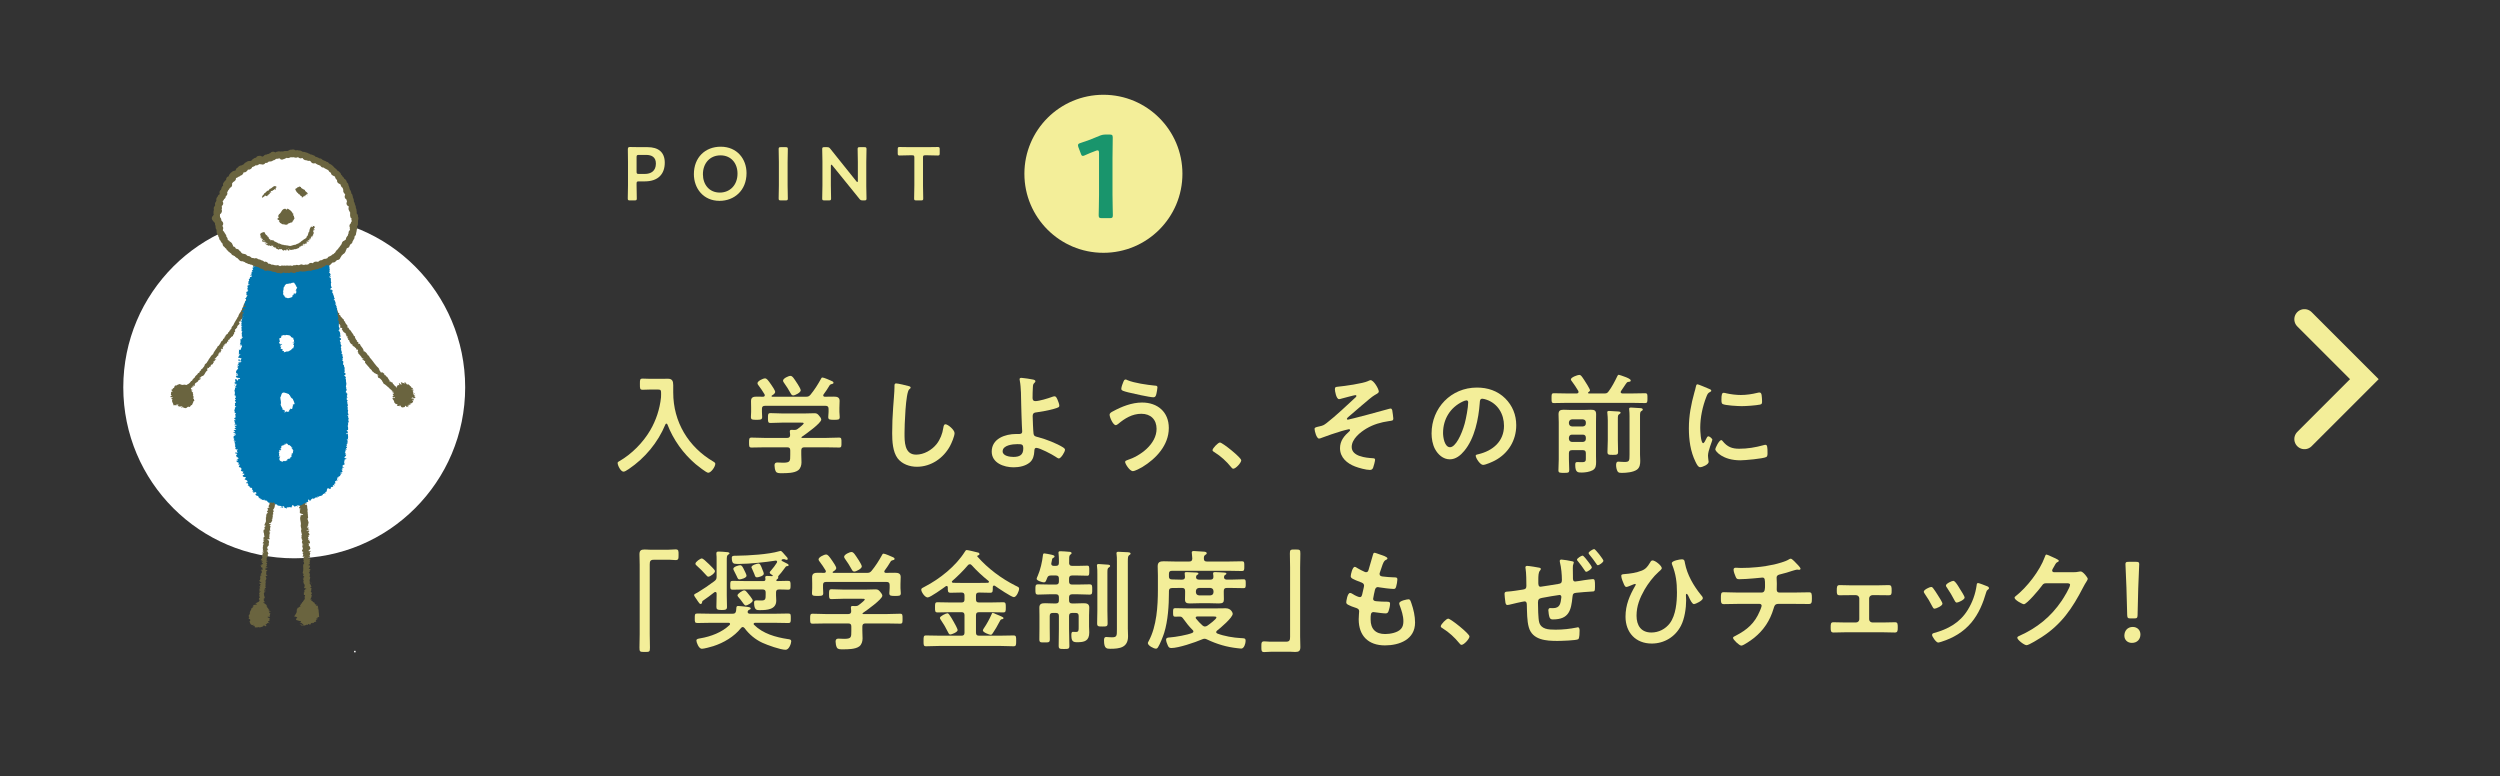<?xml version="1.0" encoding="UTF-8"?><svg id="_イヤー_1" xmlns="http://www.w3.org/2000/svg" viewBox="0 0 630 195.635"><rect x="0" y="0" width="630" height="195.635" fill="#333333" stroke="none"/><defs><style>.cls-1{fill:#f3ee99;}.cls-2{fill:#0076b0;}.cls-3{fill:#6a643f;}.cls-4{fill:#fff;}.cls-5{fill:#19956c;}.cls-6{stroke:#6a643f;stroke-linejoin:round;stroke-width:1.59px;}.cls-6,.cls-7{fill:none;stroke-linecap:round;}.cls-7{stroke:#f3ee99;stroke-miterlimit:10;stroke-width:5.102px;}</style></defs><g><path class="cls-1" d="M166.597,99.374c0-.965,0-1.212-.771-1.212h-1.899c-.661,0-1.321,.056-1.982,.056-.716,0-.688-.358-.688-1.432,0-1.047-.027-1.377,.688-1.377,.633,0,1.321,.055,1.982,.055h3c.468,0,.908-.027,1.349-.027,1.129,0,1.377,.578,1.377,1.625v1.844c0,7.432,3.826,13.764,10.212,17.48,.221,.137,.386,.246,.386,.521,0,.689-1.046,2.23-1.789,2.23-.469,0-2.698-1.789-3.166-2.174-3.138-2.672-5.615-6.139-7.102-9.992-.056-.111-.138-.221-.275-.221-.11,0-.193,.109-.248,.221-1.872,4.541-5.147,8.477-9.222,11.23-.66,.439-1.046,.66-1.321,.66-.716,0-1.486-1.568-1.486-2.201,0-.221,.192-.303,.468-.469,3.083-1.762,5.946-4.68,7.735-7.734,1.486-2.533,2.422-5.396,2.726-8.287,.027-.274,.027-.522,.027-.797Z"/><path class="cls-1" d="M202.691,112.723c-.522,0-.771,.221-.771,.771v1.045c0,.662,.055,1.322,.055,1.982,0,.744-.247,1.541-.825,1.982-.964,.742-2.945,.742-4.102,.742-.716,0-1.267,.027-1.542-.439-.22-.357-.33-1.102-.33-1.514,0-.496,.192-.744,.716-.744,.386,0,.908,.055,1.432,.055,1.844,0,1.816-.412,1.816-1.953v-1.156c0-.551-.22-.771-.771-.771h-5.644c-1.101,0-2.202,.055-3.33,.055-.634,0-.634-.275-.634-1.238,0-.936,0-1.266,.634-1.266,1.101,0,2.202,.082,3.33,.082h5.644c.495,0,.743-.221,.743-.742-.027-.221-.083-.799-.083-.91,0-.33,.221-.385,.469-.385,.192,0,.357,.027,.522,.027h.138c.386,0,.578-.055,.881-.275,.248-.191,1.486-1.129,1.486-1.375,0-.221-.385-.193-.688-.193h-4.817c-.937,0-1.899,.082-2.863,.082-.633,0-.633-.33-.633-1.238,0-.963,0-1.238,.66-1.238,.964,0,1.899,.082,2.836,.082h5.945c.771,0,1.515-.055,2.285-.055,.578,0,.771,.164,1.128,.578,.221,.248,.578,.688,.578,1.018,0,.908-4.046,3.771-4.899,4.35-.083,.055-.083,.082-.11,.166,.027,.082,.083,.082,.165,.109h6.001c1.102,0,2.229-.082,3.331-.082,.633,0,.605,.33,.605,1.266s.027,1.238-.605,1.238c-1.102,0-2.229-.055-3.331-.055h-5.423Zm7.405-12.771c.798,0,1.486,.109,1.486,1.072,0,.551-.055,1.129-.055,1.762v1.02c0,.412,.082,.854,.082,1.293,0,.689-.386,.689-1.432,.689-1.019,0-1.459,0-1.459-.689,0-.439,.083-.854,.083-1.293v-.771c0-.551-.248-.77-.771-.77h-15.25c-.551,0-.771,.219-.771,.77v.771c0,.439,.055,.881,.055,1.293,0,.689-.44,.689-1.432,.689-1.046,0-1.403,0-1.403-.717,0-.385,.055-.854,.055-1.266v-1.02c0-.605-.027-1.184-.027-1.734,0-.99,.66-1.1,1.459-1.1,.551,0,1.073,0,1.597,.027,.22-.027,.412-.111,.412-.358,0-.083-.027-.165-.055-.247-.44-.717-1.046-1.652-1.569-2.312-.109-.139-.22-.303-.22-.496,0-.523,1.376-1.211,1.899-1.211,.44,0,.771,.44,1.568,1.597,.248,.358,.991,1.431,.991,1.816,0,.413-.522,.716-.825,.909-.056,.055-.083,.082-.083,.164,0,.111,.083,.139,.165,.139h8.451c.551,0,.798-.056,1.184-.496,1.019-1.238,1.872-2.588,2.643-3.991,.082-.165,.165-.358,.385-.358,.358,0,1.928,.688,2.34,.881,.193,.083,.44,.193,.44,.441,0,.247-.303,.303-.468,.33-.248,.082-.44,.137-.551,.385-.468,.771-.936,1.514-1.486,2.23-.055,.082-.082,.137-.082,.247,0,.22,.165,.304,.33,.331,.771,0,1.541-.027,2.312-.027Zm-10.213-.304c-.303,0-.468-.22-.605-.468-.468-.881-1.156-1.955-1.734-2.752-.109-.166-.22-.304-.22-.496,0-.578,1.376-1.211,1.872-1.211,.522,0,.936,.742,1.679,1.871,.027,.055,.083,.139,.165,.248,.275,.469,.743,1.211,.743,1.514,0,.578-1.432,1.294-1.899,1.294Z"/><path class="cls-1" d="M228.93,97.281c.193,.028,.551,.138,.551,.386,0,.192-.165,.275-.33,.412-.964,.717-1.211,9.441-1.211,11.012,0,2.146-.056,5.477,2.918,5.477,1.981,0,3.964-1.156,5.175-2.67,.908-1.184,1.459-2.586,1.679-4.074,.083-.439,.138-.908,.551-.908,.605,0,2.285,1.404,2.285,2.23,0,.771-.744,2.504-1.129,3.221-1.651,3.082-4.79,5.258-8.368,5.258-1.817,0-3.716-.66-4.845-2.119-1.239-1.652-1.377-4.322-1.377-6.332,0-2.174,.083-4.35,.248-6.523,.083-1.266,.33-3.909,.33-5.037v-.303c0-.414,.028-.689,.413-.689,.468,0,2.561,.496,3.11,.661Z"/><path class="cls-1" d="M260.399,95.657c.193,.055,.523,.138,.523,.413,0,.165-.138,.303-.248,.413-.33,.303-.357,.551-.385,1.045-.056,.937-.083,1.846-.083,2.754,0,.467,.165,.797,.688,.797,.991,0,3.221-.688,4.184-1.045,.221-.082,.44-.166,.661-.166,.386,0,.551,.414,.743,.826,.165,.414,.468,1.129,.468,1.541,0,.359-.192,.469-1.541,.854-1.321,.359-2.698,.605-4.074,.799-.716,.082-1.102,.193-1.102,1.02,0,.605,.138,3.936,.221,4.375,.11,.717,.578,.717,1.267,.91,1.871,.494,4.569,1.541,6.193,2.559,.192,.139,.468,.33,.468,.578,0,.578-1.046,2.203-1.542,2.203-.247,0-.715-.359-.936-.496-.771-.523-3.909-2.174-4.734-2.174-.551,0-.496,.633-.523,.854-.055,1.072-.303,2.119-1.156,2.834-1.101,.908-2.67,1.211-4.073,1.211-2.423,0-5.506-1.072-5.506-3.963,0-3.275,3.413-4.432,6.139-4.432h.551c.468,0,.99,.027,.99-.662,0-.273-.055-1.184-.082-1.541-.056-1.734-.138-3.441-.165-5.146-.027-1.79-.027-4.404-.358-6.111-.027-.11-.055-.248-.055-.357,0-.275,.248-.331,.495-.331,.413,0,2.505,.331,2.973,.44Zm-7.734,18.086c0,1.156,1.816,1.402,2.697,1.402,1.514,0,2.505-.439,2.505-2.119,0-1.072-.33-1.102-1.514-1.102-1.129,0-3.688,.248-3.688,1.818Z"/><path class="cls-1" d="M294.54,107.852c0,4.32-3.193,7.734-6.689,9.854-.468,.275-1.845,1.02-2.367,1.02-.826,0-1.955-1.873-1.955-2.312,0-.275,.304-.387,.551-.469,3.304-1.045,7.377-4.047,7.377-7.873,0-2.34-1.486-3.799-3.826-3.799-2.312,0-4.184,1.156-5.891,2.588-.165,.111-.385,.275-.578,.275-.66,0-1.541-1.982-1.541-2.615,0-.439,.495-.688,.826-.854,2.201-1.211,4.789-2.229,7.35-2.229,3.908,0,6.744,2.367,6.744,6.414Zm-11.424-11.699c.109-.248,.22-.523,.55-.523,.138,0,.304,.082,.44,.165,1.734,.743,4.982,1.184,6.882,1.376,.386,.027,.688,.027,.688,.441,0,.303-.192,1.375-.275,1.678-.138,.551-.303,.826-.743,.826-.881,0-5.285-.963-6.331-1.238-1.156-.303-1.762-.44-1.762-.881,0-.469,.357-1.404,.551-1.844Z"/><path class="cls-1" d="M307.427,111.512c.633,0,5.367,3.799,5.367,4.486,0,.605-1.376,2.121-2.009,2.121-.221,0-.413-.248-.551-.414-1.184-1.459-2.588-2.752-4.185-3.744-.192-.109-.495-.275-.495-.521,0-.469,1.404-1.928,1.872-1.928Z"/><path class="cls-1" d="M347.457,98.657c0,.386-.551,.633-1.129,.964-1.019,.578-5.312,4.46-6.606,5.505-.11,.111-.303,.275-.303,.441,0,.109,.11,.191,.248,.191,.33,0,9.496-2.449,10.46-2.752,.11-.027,.22-.055,.33-.055,.221,0,.33,.248,.386,.412,.055,.248,.275,1.873,.275,2.119,0,.523-.275,.523-1.102,.635-2.064,.303-3.881,.824-5.67,1.871-1.569,.936-3.717,2.643-3.717,4.652,0,2.395,3.579,2.725,5.341,2.836,.275,.027,.55,.027,.55,.385,0,.33-.357,1.68-.495,2.01-.165,.385-.386,.551-.826,.551-.963,0-2.752-.496-3.688-.854-2.037-.771-3.826-2.258-3.826-4.625,0-1.9,1.073-3.111,2.396-4.295,.082-.055,.137-.164,.137-.248,0-.191-.192-.246-.274-.246-.193,0-1.624,.412-1.928,.494-1.128,.33-3.771,1.211-4.872,1.652-.192,.082-.522,.221-.743,.221-.633,0-1.128-1.9-1.128-2.424,0-.412,.357-.439,1.266-.66,.854-.193,1.073-.303,1.762-.826,2.312-1.789,5.147-4.486,7.322-6.496,.083-.082,.192-.192,.192-.33s-.109-.221-.247-.221c-.221,0-3.083,.771-3.496,.881-.193,.057-.44,.139-.633,.139-.688,0-1.047-2.01-1.047-2.533s.275-.551,.771-.605c1.568-.137,6.275-.799,7.569-1.404,.165-.082,.468-.247,.634-.247,.825,0,2.092,2.229,2.092,2.862Z"/><path class="cls-1" d="M379.312,100.391c1.844,1.844,2.78,4.156,2.78,6.771,0,3.826-2.01,7.102-5.368,8.891-.633,.332-2.34,1.102-3,1.102-.716,0-1.845-1.707-1.845-2.312,0-.275,.413-.33,.688-.385,3.605-.854,6.441-3.221,6.441-7.156,0-2.945-1.542-5.588-4.404-6.58-.248-.082-.799-.248-1.046-.248-.634,0-.634,.605-.661,1.074-.303,4.02-1.267,8.918-3.909,12.084-.908,1.102-2.119,2.119-3.633,2.119-1.68,0-3.001-1.211-3.744-2.613-.605-1.129-.854-2.615-.854-3.91,0-6.441,4.928-11.561,11.424-11.561,2.698,0,5.175,.798,7.13,2.725Zm-10.708,.799c-3.139,1.486-4.955,4.432-4.955,7.928,0,1.018,.357,3.578,1.762,3.578,1.376,0,2.918-3.139,3.688-5.945,.358-1.322,.881-4.047,.881-5.367,0-.275-.138-.496-.44-.496-.22,0-.716,.191-.936,.303Z"/><path class="cls-1" d="M400.183,99.015c0,.027,.027,.11,.193,.138h3.854c.605,0,.798-.055,1.156-.551,.798-1.046,1.597-2.588,2.175-3.799,.082-.165,.165-.357,.385-.357,.165,0,1.156,.385,1.404,.468,.578,.192,1.597,.605,1.597,.964,0,.33-.331,.33-.413,.33-.248,.027-.413,.027-.578,.221-.221,.219-.937,1.403-1.459,2.119-.055,.109-.083,.165-.083,.275,0,.248,.221,.303,.413,.33h2.395c1.102,0,2.202-.055,3.331-.055,.633,0,.605,.303,.605,1.238,0,.908,0,1.238-.605,1.238-1.129,0-2.229-.055-3.331-.055h-16.296c-1.101,0-2.229,.055-3.33,.055-.634,0-.605-.33-.605-1.238,0-.936-.028-1.238,.605-1.238,1.101,0,2.229,.055,3.33,.055h2.423c.248-.027,.44-.11,.44-.386,0-.11-.027-.165-.055-.247-.496-.826-1.019-1.625-1.597-2.396-.11-.138-.275-.33-.275-.522,0-.523,1.706-1.129,2.119-1.129,.386,0,.578,.275,1.349,1.459,.248,.357,1.35,2.119,1.35,2.422,0,.193-.248,.386-.386,.469-.11,.082-.11,.164-.11,.192Zm-4.046,14.425c-.523,0-.771,.219-.771,.77v1.541c0,.91,.083,1.791,.083,2.699,0,.66-.22,.715-1.349,.715-1.102,0-1.377-.027-1.377-.66,0-.908,.083-1.816,.083-2.754v-9.357c0-.662-.055-1.322-.055-2.01,0-.881,.412-1.129,1.266-1.129,.605,0,1.239,.055,1.845,.055h3.221c.605,0,1.211-.055,1.816-.055,.854,0,1.321,.164,1.321,1.129,0,.66-.027,1.32-.027,1.98v8.617c0,.467,.027,.963,.027,1.432,0,.826-.055,1.65-.881,2.092-.743,.412-1.899,.578-2.753,.578-.99,0-1.624-.027-1.624-1.928,0-.467,.056-.715,.468-.715,.441,0,.854,.027,1.294,.027,.964,0,.909-.469,.909-1.102v-1.156c0-.551-.221-.77-.744-.77h-2.752Zm2.752-5.975c.469-.055,.744-.303,.744-.77v-.248c0-.469-.275-.717-.744-.771h-2.752c-.469,.055-.716,.303-.771,.771v.248c.056,.467,.303,.715,.771,.77h2.752Zm-2.752,2.064c-.469,0-.716,.275-.771,.744v.33c.056,.469,.303,.715,.771,.771h2.752c.469-.057,.744-.303,.744-.771v-.33c0-.469-.275-.744-.744-.744h-2.752Zm9.028-3.551c0-.633-.055-1.32-.11-1.898,0-.084-.027-.139-.027-.221,0-.275,.275-.303,.468-.303,.358,0,1.899,.109,2.285,.137,.22,.027,.605,.027,.605,.303,0,.193-.22,.303-.386,.414-.274,.164-.303,.357-.303,1.266v5.23c0,.99,.056,1.982,.056,2.973,0,.688-.248,.744-1.294,.744-1.129,0-1.376-.027-1.376-.744,0-.99,.082-1.982,.082-2.973v-4.928Zm5.478-1.072c0-.607-.027-1.186-.082-1.652,0-.082-.027-.166-.027-.221,0-.33,.303-.33,.522-.33,.331,0,1.762,.109,2.202,.137,.221,0,.716,.029,.716,.359,0,.219-.192,.303-.385,.412-.275,.193-.304,.441-.304,1.432v9.469c0,.496,.056,1.074,.056,1.625,0,.826-.11,1.707-.854,2.229-.908,.635-2.615,.799-3.716,.799-.358,0-.826,.027-1.074-.275-.303-.412-.44-1.184-.44-1.65,0-.441,.056-.91,.578-.91,.138,0,.909,.084,1.487,.084,1.266,0,1.32-.248,1.32-1.816v-9.689Z"/><path class="cls-1" d="M430.689,97.997c.22,.082,.551,.193,.551,.468,0,.165-.11,.192-.386,.358-.468,.248-.578,.495-.854,1.184-.964,2.449-1.541,5.203-1.541,7.816,0,.523,.109,3.855,.743,3.855,.247,0,.633-.799,.743-1.074,.165-.357,.33-.66,.578-.66,.274,0,.99,.578,.99,.881,0,.248-1.101,2.752-1.101,3.99,0,.275,.082,.908,.11,1.156,.027,.139,.055,.303,.055,.414,0,.688-1.569,1.348-2.147,1.348-.468,0-.798-.605-1.156-1.348-1.293-2.615-1.679-5.561-1.679-8.451,0-3.221,.551-6.029,1.404-9.111,.138-.469,.274-.908,.357-1.377,.055-.248,.11-.605,.413-.605,.22,0,2.532,.991,2.918,1.156Zm3.413,13.158c1.184,1.459,2.34,1.926,4.185,1.926,2.064,0,4.073-.33,6.056-.881,.138-.055,.413-.109,.578-.109,.44,0,.495,.66,.495,2.064,0,.33,.027,.826-.33,1.018-.771,.414-5.423,.826-6.524,.826-4.459,0-6.304-2.312-6.304-2.752,0-.385,.964-2.34,1.487-2.34,.165,0,.274,.137,.357,.248Zm.991-12.029c1.128,.248,2.449,.412,3.605,.412,1.377,0,2.836-.22,4.185-.551,.138-.027,.33-.082,.495-.082,.386,0,.496,.33,.551,.66,.055,.496,.11,.992,.11,1.486,0,.578,0,.799-.523,.908-1.101,.221-3.468,.387-4.624,.387-.854,0-4.239-.166-4.817-.551-.303-.193-.275-.771-.275-1.074,0-1.32,.138-1.734,.578-1.734,.192,0,.495,.084,.716,.139Z"/><path class="cls-1" d="M168.466,138.528c.634,0,1.239-.082,1.79-.082,.771,0,.743,.412,.743,1.32,0,1.02,0,1.377-.771,1.377-.468,0-.936-.084-1.376-.084h-4.129c-.881,0-.991,.441-.991,1.213v17.533c0,1.129,.056,2.285,.056,3.414,0,1.047-.11,1.074-1.321,1.074-1.239,0-1.321-.057-1.321-1.102,0-1.129,.055-2.258,.055-3.387v-17.424c0-.908-.055-1.789-.055-2.697,0-.963,.385-1.211,1.321-1.211,.412,0,.853,.055,1.293,.055h4.707Z"/><path class="cls-1" d="M176.923,151.796c-.027,.221-.138,.412-.386,.412-.22,0-.44-.357-.715-.742-.083-.139-.166-.275-.248-.385-.027-.057-.083-.111-.138-.193-.221-.303-.523-.744-.523-.936,0-.193,.248-.303,.551-.469,.138-.055,.275-.137,.413-.221,1.238-.742,2.945-1.898,4.102-2.779,.495-.385,.605-.578,.605-1.211v-4.268c0-.439,0-.908-.055-1.348v-.275c0-.357,.303-.387,.633-.387,.44,0,1.541,.084,2.01,.139,.192,0,.66,.055,.66,.33,0,.139-.192,.221-.357,.33-.303,.193-.331,.578-.331,1.459v8.809c0,.963,.056,1.928,.056,2.891,0,.633-.303,.771-1.321,.771-1.129,0-1.349-.193-1.349-.771,0-.963,.055-1.928,.055-2.891v-.496c0-.191-.083-.385-.33-.385-.083,0-.165,.027-.248,.082-.908,.717-1.872,1.432-2.835,2.094-.193,.109-.221,.219-.248,.439Zm2.808,11.039c-.578,.191-2.34,.66-2.862,.66-.799,0-1.377-1.652-1.377-2.064,0-.441,.44-.469,1.019-.578,2.588-.441,5.423-1.486,7.35-3.359,.056-.082,.11-.137,.11-.246,0-.248-.192-.303-.386-.303h-4.486c-1.102,0-2.202,.055-3.331,.055-.688,0-.688-.248-.688-1.211,0-.965,0-1.184,.688-1.184,1.129,0,2.229,.055,3.331,.055h5.505c.523,0,.771-.139,.881-.689,.028-.191,.028-.385,.056-.521,.027-.523,.055-.744,.468-.744,.468,0,1.981,.193,2.478,.248,.22,.027,.688,.082,.688,.385,0,.193-.274,.303-.44,.359-.165,.082-.247,.164-.303,.357,0,.055-.027,.109-.027,.164,0,.359,.303,.414,.551,.441h6.331c1.102,0,2.229-.055,3.331-.055,.688,0,.66,.246,.66,1.184,0,.936,.027,1.211-.66,1.211-1.129,0-2.229-.055-3.331-.055h-5.01c-.027,0-.357,0-.357,.275,0,.109,.027,.164,.109,.246,2.258,2.23,5.423,3.111,8.479,3.58,.44,.055,.881,.082,.881,.578,0,.521-.551,2.119-1.404,2.119-1.349,0-4.597-1.184-5.863-1.762-1.789-.826-3.33-2.119-4.514-3.717-.138-.109-.248-.248-.44-.248-.193,0-.303,.111-.44,.248-1.707,2.174-4.404,3.744-6.992,4.57Zm-1.238-17.508c-.221,0-.386-.221-.661-.523-.798-.881-1.321-1.432-2.229-2.229-.165-.139-.357-.303-.357-.523,0-.469,1.238-1.322,1.596-1.322,.331,0,1.102,.744,1.542,1.184,.083,.084,.165,.139,.22,.193l.193,.193c.468,.467,1.376,1.32,1.376,1.623,0,.523-1.211,1.404-1.679,1.404Zm16.24-.248c0-.082-.027-.109-.082-.137-.221-.139-.688-.387-.688-.662,0-.191,.275-.439,.386-.578,.522-.605,1.019-1.238,1.431-1.926,.028-.082,.056-.139,.056-.193,0-.248-.193-.33-.413-.303-2.395,.387-6.606,.826-9.001,.826h-.716c-.881,0-1.294-.137-1.294-1.568,0-.523,.495-.496,1.267-.496,2.917-.027,7.982-.33,10.68-1.129,.11-.027,.248-.082,.358-.082,.275,0,.798,.715,1.156,1.102,.109,.109,.165,.191,.22,.246,.165,.166,.413,.414,.413,.662,0,.137-.11,.248-.248,.248-.109,0-.247-.057-.357-.084-.11-.055-.248-.109-.386-.109-.082,0-.275,.055-.385,.055-.083,.055-.193,.109-.193,.221,0,.109,.083,.164,.165,.221,.44,.219,.881,.439,1.294,.66,.165,.082,.331,.193,.331,.385,0,.166-.193,.221-.331,.221-.357,.027-.357,.082-.854,.771-.33,.467-1.019,1.348-1.403,1.732-.027,.057-.055,.139-.055,.193,0,.082,.027,.139,.027,.193,.027,.221-.083,.248-.275,.412-.083,.055-.138,.111-.193,.193,0,.027-.027,.055-.027,.082,0,.139,.165,.193,.275,.193,.881,0,1.762-.055,2.67-.055,.661,0,.661,.275,.661,1.127,0,.826,0,1.102-.661,1.102-.771,0-1.514-.082-2.257-.055-.551,0-.743,.248-.743,.744v.77c0,.441,.055,.854,.055,1.295,0,2.256-2.312,2.395-4.073,2.395-.716,0-1.515,.164-1.515-1.928,0-.439,.248-.523,.634-.523,.22,0,.66,.027,1.184,.027,1.101,0,1.101-.385,1.101-1.596v-.439c0-.523-.22-.744-.771-.744h-4.404c-1.046,0-2.064,.055-3.11,.055-.661,0-.634-.303-.634-1.102,0-.852-.027-1.127,.634-1.127,1.046,0,2.064,.055,3.11,.055h4.624c.358,0,.496-.139,.496-.496,0-.109-.056-.357-.056-.469,0-.273,.275-.33,.496-.33,.413,0,.825,.027,1.238,.057,.138,0,.165-.084,.165-.111Zm-8.368,.936c-.357,0-.44-.191-.743-.881-.165-.33-.385-.797-.716-1.432-.055-.109-.109-.219-.109-.357,0-.551,1.431-.908,1.733-.908,.44,0,.661,.496,1.047,1.295,.137,.246,.55,1.1,.55,1.348,0,.605-1.514,.936-1.762,.936Zm1.597,6.58c-.275,0-.495-.33-.688-.578-.028-.055-.083-.111-.11-.166-.331-.494-.771-1.018-1.156-1.459-.056-.082-.165-.248-.165-.357,0-.412,1.294-1.266,1.706-1.266,.303,0,.606,.357,.771,.578,.274,.33,1.376,1.65,1.376,1.98,0,.496-1.404,1.268-1.734,1.268Zm2.78-7.102c-.413,0-.468-.332-.633-.799-.11-.275-.523-1.211-.634-1.459-.055-.109-.109-.166-.109-.303,0-.496,1.376-.908,1.734-.908,.412,0,.578,.303,1.046,1.541,.109,.248,.33,.771,.33,1.018,0,.551-1.321,.91-1.734,.91Z"/><path class="cls-1" d="M218.082,157.108c-.522,0-.771,.221-.771,.771v1.045c0,.662,.055,1.322,.055,1.982,0,.744-.247,1.541-.825,1.982-.964,.742-2.945,.742-4.102,.742-.716,0-1.267,.027-1.542-.439-.22-.357-.33-1.102-.33-1.514,0-.496,.192-.744,.716-.744,.386,0,.908,.055,1.432,.055,1.844,0,1.816-.412,1.816-1.953v-1.156c0-.551-.22-.771-.771-.771h-5.644c-1.101,0-2.202,.055-3.33,.055-.634,0-.634-.275-.634-1.238,0-.936,0-1.266,.634-1.266,1.101,0,2.202,.082,3.33,.082h5.644c.495,0,.743-.221,.743-.742-.027-.221-.083-.799-.083-.91,0-.33,.221-.385,.469-.385,.192,0,.357,.027,.522,.027h.138c.386,0,.578-.055,.881-.275,.248-.191,1.486-1.129,1.486-1.375,0-.221-.385-.193-.688-.193h-4.817c-.937,0-1.899,.082-2.863,.082-.633,0-.633-.33-.633-1.238,0-.963,0-1.238,.66-1.238,.964,0,1.899,.082,2.836,.082h5.945c.771,0,1.515-.055,2.285-.055,.578,0,.771,.164,1.128,.578,.221,.248,.578,.688,.578,1.018,0,.908-4.046,3.771-4.899,4.35-.083,.055-.083,.082-.11,.166,.027,.082,.083,.082,.165,.109h6.001c1.102,0,2.229-.082,3.331-.082,.633,0,.605,.33,.605,1.266s.027,1.238-.605,1.238c-1.102,0-2.229-.055-3.331-.055h-5.423Zm7.405-12.771c.798,0,1.486,.109,1.486,1.072,0,.551-.055,1.129-.055,1.762v1.02c0,.412,.082,.854,.082,1.293,0,.689-.386,.689-1.432,.689-1.019,0-1.459,0-1.459-.689,0-.439,.083-.854,.083-1.293v-.771c0-.551-.248-.77-.771-.77h-15.25c-.551,0-.771,.219-.771,.77v.771c0,.439,.055,.881,.055,1.293,0,.689-.44,.689-1.432,.689-1.046,0-1.403,0-1.403-.717,0-.385,.055-.854,.055-1.266v-1.02c0-.605-.027-1.184-.027-1.734,0-.99,.66-1.1,1.459-1.1,.551,0,1.073,0,1.597,.027,.22-.027,.412-.111,.412-.357,0-.084-.027-.166-.055-.248-.44-.717-1.046-1.652-1.569-2.312-.109-.139-.22-.303-.22-.496,0-.523,1.376-1.211,1.899-1.211,.44,0,.771,.439,1.568,1.596,.248,.359,.991,1.432,.991,1.818,0,.412-.522,.715-.825,.908-.056,.055-.083,.082-.083,.164,0,.111,.083,.139,.165,.139h8.451c.551,0,.798-.055,1.184-.496,1.019-1.238,1.872-2.588,2.643-3.992,.082-.164,.165-.357,.385-.357,.358,0,1.928,.689,2.34,.881,.193,.084,.44,.193,.44,.441s-.303,.303-.468,.33c-.248,.082-.44,.137-.551,.385-.468,.771-.936,1.514-1.486,2.23-.055,.082-.082,.137-.082,.248,0,.219,.165,.303,.33,.33,.771,0,1.541-.027,2.312-.027Zm-10.213-.303c-.303,0-.468-.221-.605-.469-.468-.881-1.156-1.955-1.734-2.752-.109-.166-.22-.303-.22-.496,0-.578,1.376-1.211,1.872-1.211,.522,0,.936,.742,1.679,1.871,.027,.055,.083,.139,.165,.248,.275,.469,.743,1.211,.743,1.514,0,.578-1.432,1.295-1.899,1.295Z"/><path class="cls-1" d="M245.945,151.053c0,.549,.221,.77,.771,.77h2.836c1.073,0,2.146-.055,3.221-.055,.688,0,.688,.303,.688,1.266,0,.992,0,1.295-.66,1.295-1.074,0-2.147-.057-3.248-.057h-2.836c-.55,0-.771,.221-.771,.771v4.377c0,.551,.221,.771,.771,.771h5.285c1.156,0,2.285-.057,3.414-.057,.66,0,.66,.332,.66,1.35,0,1.02,0,1.377-.66,1.377-1.129,0-2.258-.084-3.414-.084h-15.194c-1.156,0-2.285,.084-3.441,.084-.66,0-.633-.357-.633-1.377,0-1.074,0-1.35,.661-1.35,1.128,0,2.284,.057,3.413,.057h5.505c.523,0,.743-.221,.743-.771v-4.377c0-.551-.22-.771-.743-.771h-2.808c-1.073,0-2.146,.057-3.221,.057-.66,0-.66-.303-.66-1.268,0-1.018,0-1.293,.66-1.293,1.074,0,2.147,.055,3.221,.055h2.808c.523,0,.743-.221,.743-.77v-.965c0-.551-.22-.77-.743-.77h-.082c-.908,0-1.817,.055-2.698,.055-.716,0-.688-.387-.688-1.35,0-.191-.083-.357-.303-.357-.11,0-.165,.027-.221,.082-.688,.496-3.881,2.809-4.542,2.809-.716,0-1.624-1.377-1.624-1.982,0-.33,.386-.469,.854-.715,3.826-1.982,7.845-5.176,10.157-8.865,.138-.219,.221-.385,.468-.385,.331,0,2.285,.496,2.726,.605,.22,.027,.468,.139,.468,.414,0,.219-.248,.303-.413,.357-.109,.027-.138,.082-.138,.164,0,.057,.028,.084,.028,.111,2.697,3.027,6,5.506,9.606,7.322,.743,.357,.908,.412,.908,.77,0,.578-.66,2.121-1.321,2.121-.605,0-4.102-2.369-4.789-2.863-.056-.027-.11-.055-.193-.055-.22,0-.303,.164-.33,.357,0,1.072,.055,1.459-.661,1.459-.908,0-1.816-.055-2.725-.055h-.083c-.55,0-.771,.219-.771,.77v.965Zm-6.441,8.836c-.357,0-.44-.248-.605-.578-.522-1.074-1.129-2.121-1.816-3.111-.083-.166-.221-.303-.221-.496,0-.412,1.515-1.156,1.872-1.156,.248,0,.357,.193,.495,.359,.386,.551,.743,1.127,1.074,1.734,.22,.385,1.019,1.789,1.019,2.146,0,.523-1.515,1.102-1.817,1.102Zm4.9-17.701c-.221,0-.331,.084-.469,.221-1.155,1.377-2.587,2.781-3.936,3.965-.083,.055-.138,.137-.138,.219,0,.193,.165,.248,.33,.275,.66,.027,1.349,.027,2.037,.027h4.569c.716,0,1.432,0,2.147-.027,.109-.027,.274-.082,.274-.248,0-.109-.055-.164-.109-.219-1.515-1.211-2.945-2.533-4.239-3.965-.138-.137-.248-.248-.468-.248Zm7.982,13.875c-.221,.055-.33,.275-.551,.688-.495,.963-1.046,1.926-1.651,2.807-.138,.193-.275,.414-.523,.414-.303,0-1.981-.605-1.981-1.102,0-.164,.138-.357,.22-.496,.771-1.127,1.432-2.34,1.982-3.578,.055-.164,.138-.357,.275-.357,.165,0,.605,.221,.771,.303,.303,.109,1.624,.66,1.789,.799,.11,.055,.165,.137,.165,.248,0,.219-.33,.246-.495,.275Z"/><path class="cls-1" d="M270.174,142.602h1.432c.854,0,1.706-.055,2.395-.055,.496,0,.496,.303,.496,1.293,0,.936,0,1.238-.496,1.238-.522,0-1.541-.055-2.395-.055h-1.432c-.523,0-.771,.221-.771,.771v.742c0,.551,.247,.771,.771,.771h1.376c.991,0,1.982-.055,2.974-.055,.743,0,.716,.33,.716,1.293,0,.936,.027,1.293-.688,1.293-1.019,0-2.01-.082-3.001-.082h-1.376c-.523,0-.771,.248-.771,.771v.77c0,.551,.247,.771,.771,.771h.771c.688,0,1.377-.055,2.064-.055,.826,0,1.487,.109,1.487,1.102,0,.521-.056,1.154-.056,1.953v2.754c0,.521,.056,1.018,.056,1.541,0,2.146-1.185,2.477-3.056,2.477-1.129,0-1.459-.33-1.459-1.816,0-.33,0-.799,.385-.799,.11,0,.469,.027,.743,.027,.744,0,.716-.357,.716-1.293v-2.725c0-.551-.22-.771-.771-.771h-.881c-.523,0-.771,.221-.771,.771v3.275c0,1.404,.082,2.807,.082,4.238,0,.771-.247,.799-1.349,.799-1.101,0-1.349-.027-1.349-.826,0-1.404,.055-2.807,.055-4.211v-3.275c0-.551-.22-.771-.743-.771h-.825c-.523,0-.743,.221-.743,.771v3.082c0,.908,.027,1.846,.027,2.754,0,.824-.248,.824-1.321,.824-1.046,0-1.321,.029-1.321-.797,0-.936,.027-1.846,.027-2.781v-3.193c0-.797-.027-1.459-.027-2.008,0-.965,.605-1.102,1.432-1.102,.688,0,1.376,.055,2.064,.055h.688c.523,0,.743-.221,.743-.771v-.77c0-.523-.22-.771-.743-.771h-1.486c-.991,0-1.981,.082-3,.082-.716,0-.688-.385-.688-1.293,0-.963-.027-1.293,.716-1.293,.991,0,1.981,.055,2.973,.055h1.486c.523,0,.743-.221,.743-.771v-.742c0-.551-.22-.771-.743-.771h-1.238c-.551,0-.799,.137-.991,.66-.248,.605-.33,1.074-.825,1.074-.386,0-1.817-.441-1.817-.881,0-.139,.192-.605,.275-.744,.688-1.568,1.129-3.551,1.321-5.258,.027-.164,.027-.412,.357-.412,.11,0,1.267,.193,1.432,.248,.771,.164,1.129,.248,1.129,.523,0,.219-.221,.303-.386,.385-.22,.109-.22,.275-.413,1.266,0,.055-.027,.139-.027,.193,0,.385,.303,.523,.634,.523h.55c.523,0,.743-.221,.743-.771v-.742c0-.523-.027-1.02-.082-1.543,0-.082-.027-.191-.027-.275,0-.33,.247-.357,.495-.357,.386,0,1.707,.082,2.147,.139,.247,0,.66,.027,.66,.357,0,.164-.138,.221-.303,.357-.275,.221-.303,.523-.303,1.129v.826c0,.055-.027,.109-.027,.164,.055,.523,.275,.717,.771,.717Zm6.358,2.01c0-.635,0-1.295-.082-1.9-.027-.082-.027-.164-.027-.248,0-.303,.247-.33,.468-.33,.33,0,2.064,.139,2.422,.166,.193,.027,.44,.082,.44,.33,0,.191-.247,.303-.385,.412-.275,.193-.303,.441-.303,1.404v9.414c0,1.074,.055,2.119,.055,3.193,0,.799-.248,.826-1.321,.826-1.046,0-1.321-.027-1.321-.799,0-1.074,.055-2.146,.055-3.221v-9.248Zm4.928-3.221c0-.605,0-1.24-.083-1.762-.027-.084-.027-.166-.027-.221,0-.33,.248-.357,.496-.357,.495,0,1.789,.082,2.367,.109,.22,.027,.688,.027,.688,.357,0,.193-.22,.303-.385,.414-.275,.219-.303,.551-.303,1.65v16.791c0,.662,.055,1.322,.055,1.955,0,2.863-2.092,3.166-4.459,3.166-.908,0-1.597-.027-1.597-2.092,0-.414,.027-.881,.578-.881,.33,0,.743,.082,1.403,.082,1.267,0,1.267-.385,1.267-2.01v-17.203Z"/><path class="cls-1" d="M299.689,141.501c.523,0,.743-.193,.771-.744-.027-.412-.055-.852-.109-1.266,0-.082-.028-.164-.028-.248,0-.33,.248-.385,.523-.385,.33,0,2.202,.137,2.615,.166,.247,.027,.633,.082,.633,.385,0,.221-.138,.275-.386,.439-.33,.221-.33,.496-.33,.938,0,.521,.248,.715,.743,.715h5.533c1.073,0,2.175-.055,3.248-.055,.688,0,.661,.248,.661,1.211s.027,1.238-.661,1.238c-1.073,0-2.175-.055-3.248-.055h-14.314c-.55,0-.771,.221-.771,.771v.633c0,.523,.193,.742,.716,.77,.743,.027,1.459,.057,2.202,.057h.386c.413,0,.743-.166,.743-.635,0-.164-.027-.578-.056-.715,0-.082-.027-.166-.027-.248,0-.303,.275-.303,.496-.303,.357,0,2.229,.082,2.56,.109,.165,.029,.413,.084,.413,.275,0,.166-.165,.221-.33,.332-.221,.137-.275,.357-.275,.605,0,.412,.385,.578,.743,.578h2.89c.413,0,.743-.166,.743-.635,0-.191,0-.521-.055-.715,0-.055-.027-.166-.027-.221,0-.33,.303-.33,.551-.33,.633,0,1.486,.082,2.146,.109,.193,0,.661,.029,.661,.275,0,.166-.165,.248-.358,.359-.192,.137-.247,.33-.247,.578,0,.412,.357,.578,.716,.578h.936c1.101,0,2.175-.084,3.275-.084,.578,0,.551,.33,.551,1.129,0,.771,.027,1.102-.551,1.102-1.101,0-2.175-.055-3.275-.055h-.936c-.551,0-.771,.219-.771,.77v.523c0,.523,.027,1.047,.027,1.598,0,.715-.22,1.018-1.238,1.018-.771,0-1.541-.055-2.312-.055h-2.532c-.826,0-1.651,.055-2.45,.055-.853,0-1.266-.166-1.266-.99,0-.551,.027-1.074,.027-1.625v-.523c0-.551-.221-.77-.771-.77h-.386c-.716,0-1.459,0-2.175,.027-.55,.027-.743,.275-.743,.797v.359c0,3.193-.248,7.074-1.184,10.102-.303,.963-1.046,2.863-1.597,3.717-.11,.164-.275,.303-.495,.303-.551,0-2.037-.771-2.037-1.404,0-.166,.165-.412,.248-.578,1.981-3.689,2.284-8.754,2.284-12.883v-3.551c0-.799-.055-1.568-.055-2.367,0-1.047,.605-1.238,1.514-1.238s1.789,.055,2.698,.055h3.743Zm3.826,19.461c-.22,0-.386,.084-.605,.166-1.734,.742-5.918,2.174-7.735,2.174-.55,0-.716-.248-.908-.688-.165-.357-.413-1.02-.413-1.404,0-.551,.551-.551,.964-.578,1.432-.109,4.321-.605,5.615-1.129,.165-.082,.303-.191,.303-.385,0-.137-.082-.275-.192-.357-.908-.908-1.569-1.734-2.312-2.781-.248-.33-.44-.605-.881-.605-.386,0-.798,.027-1.184,.027-.551,0-.551-.303-.551-1.072,0-.826,0-1.074,.578-1.074,.964,0,1.927,.055,2.891,.055h7.515c.771,0,1.514-.027,2.285-.027,1.349,0,1.762,1.156,1.762,1.377,0,.99-3.139,3.633-3.964,4.266-.11,.084-.193,.193-.193,.359,0,.164,.11,.303,.275,.357,1.68,.66,4.129,1.072,5.919,1.156,.936,.055,1.211,0,1.211,.715,0,.605-.358,1.928-1.102,1.928-.192,0-.66-.084-.854-.084-2.835-.303-5.229-1.018-7.79-2.229-.22-.111-.357-.166-.633-.166Zm-1.789-5.615c-.221,.027-.413,.082-.413,.33,0,.084,.055,.166,.11,.248,.495,.605,1.019,1.184,1.624,1.707,.192,.137,.357,.248,.605,.248,.221,0,.386-.084,.578-.193,.413-.275,2.312-1.652,2.312-2.092,0-.221-.358-.248-.799-.248h-4.019Zm.413-7.184c-.468,.055-.716,.303-.771,.77v.33c.056,.496,.304,.717,.771,.771h2.89c.496-.055,.716-.275,.771-.771v-.33c-.056-.467-.275-.715-.771-.77h-2.89Z"/><path class="cls-1" d="M320.395,164.237c-.66,0-1.267,.084-1.816,.084-.716,0-.716-.387-.716-1.268,0-1.045-.027-1.43,.743-1.43,.468,0,.936,.082,1.403,.082h4.102c.881,0,.991-.441,.991-1.211v-17.535c0-1.156-.055-2.312-.055-3.469,0-.99,.138-1.018,1.321-1.018,1.266,0,1.321,.055,1.321,1.1,0,1.129-.056,2.258-.056,3.387v17.424c0,.908,.056,1.789,.056,2.697,0,.965-.386,1.213-1.294,1.213-.44,0-.881-.057-1.294-.057h-4.707Z"/><path class="cls-1" d="M349.632,140.729c0,.139-.11,.221-.247,.303-.386,.193-.578,.221-.964,1.213-.248,.66-.468,1.348-.688,2.008-.055,.139-.082,.248-.082,.387,0,.467,.357,.578,.743,.633,.936,.109,1.872,.191,2.808,.221,.522,0,.936-.029,.936,.521,0,.414-.165,1.377-.303,1.789-.11,.387-.22,.607-.605,.607-.798,0-2.945-.275-3.743-.414-.083-.027-.166-.055-.248-.055-.44,0-.633,.303-.743,.66-.083,.33-.468,2.064-.468,2.285,0,.578,.578,.605,.963,.633,.826,.082,1.651,.109,2.478,.109,.743,0,.826,.193,.826,.469,0,.551-.165,1.322-.358,1.844-.138,.414-.303,.635-.771,.635-.633,0-1.927-.193-2.588-.275-.109-.029-.357-.057-.44-.057-.743,0-.743,.689-.743,1.873,0,2.395,1.267,3.66,3.661,3.66,1.239,0,3.139-.33,3.991-1.293,.496-.551,.606-1.238,.606-1.955,0-1.348-.469-2.725-.937-3.99-.055-.139-.11-.332-.11-.496,0-.66,2.037-1.02,2.34-1.02,.44,0,.523,.441,.743,1.047,.523,1.486,.909,3.221,.909,4.816,0,4.268-3.937,5.754-7.598,5.754-4.156,0-6.606-2.395-6.606-6.578,0-.689,.11-1.734,.11-2.01,0-.605-.469-.771-1.102-.965-.551-.164-1.101-.385-1.624-.66-.303-.164-.523-.303-.523-.66,0-.166,.275-2.34,.964-2.34,.248,0,.495,.166,.688,.275,.357,.248,1.349,.771,1.762,.771,.468,0,.551-.387,.716-1.184,.055-.305,.165-.662,.247-1.074,.027-.193,.11-.441,.11-.605,0-.605-.495-.771-.881-.908-1.927-.744-2.478-.992-2.478-1.486,0-.469,.44-2.367,1.019-2.367,.192,0,.468,.191,.633,.303,.799,.467,1.047,.578,1.872,.963,.138,.055,.221,.082,.358,.082,.44,0,.55-.357,.633-.66,.248-.936,.854-2.891,1.073-3.689,.083-.303,.138-.551,.413-.551,.192,0,.881,.275,1.376,.441,.469,.166,1.872,.551,1.872,.99Z"/><path class="cls-1" d="M364.942,155.897c.633,0,5.367,3.799,5.367,4.486,0,.605-1.376,2.121-2.009,2.121-.221,0-.413-.248-.551-.414-1.184-1.459-2.588-2.752-4.185-3.744-.192-.109-.495-.275-.495-.521,0-.469,1.404-1.928,1.872-1.928Z"/><path class="cls-1" d="M387.958,143.069c.165,.057,.33,.111,.33,.303,0,.166-.138,.33-.248,.469-.357,.385-.385,1.404-.385,2.201v.744c0,.412,0,1.074,.55,1.074,.193,0,3.882-.605,4.404-.689,.688-.109,.991-.248,.991-.99,0-1.266-.165-3.221-.495-4.459-.027-.111-.055-.248-.055-.357,0-.248,.22-.359,.412-.359,.386,0,2.202,.303,2.615,.414,.165,.027,.523,.082,.523,.303,0,.082-.027,.137-.056,.219-.192,.496-.192,.689-.192,1.186,0,.715,.027,1.43,.027,2.146v.303c0,.439,0,.963,.578,.963,.221,0,1.872-.275,2.202-.33,.44-.055,1.872-.275,2.229-.275,.523,0,.551,.357,.551,1.871,0,1.24-.082,1.24-.881,1.268-1.267,.055-2.532,.191-3.799,.303-.716,.055-.936,.275-.991,.99-.33,3.441-.881,5.727-4.927,5.727-.358,0-.605-.057-.799-.387-.192-.357-.357-1.486-.357-1.926,0-.275,.138-.551,.44-.551,.22,0,.468,.027,.688,.027,1.871,0,1.954-1.238,2.146-2.725v-.139c0-.248-.192-.467-.44-.467-.33,0-3.881,.633-4.432,.742-.743,.139-1.019,.387-1.019,1.156,0,1.02,.056,4.102,.303,4.982,.496,1.762,2.258,1.871,4.157,1.871,1.789,0,3.578-.191,5.34-.549,.055,0,.165-.057,.248-.057,.385,0,.44,.523,.44,.799,0,.441,0,1.928-.331,2.203-.412,.33-4.514,.439-5.257,.439-2.78,0-6.304-.193-7.213-3.441-.468-1.596-.44-3.908-.495-5.615,0-.412-.055-.908-.578-.908-.303,0-3.413,.717-3.909,.854-.137,.027-.303,.055-.412,.055-.413,0-.496-.439-.551-1.072-.055-.551-.165-1.156-.165-1.707,0-.578,.357-.578,.854-.605,.743-.027,2.917-.357,3.743-.496,.605-.082,.908-.248,.908-.908,0-1.047-.027-3.275-.192-4.268,0-.082-.055-.273-.055-.385,0-.303,.165-.412,.44-.412,.44,0,2.643,.357,3.11,.467Zm12.194-1.623c.192,.248,.991,1.266,.991,1.514,0,.412-1.074,1.129-1.404,1.129-.192,0-.303-.193-.386-.33-.522-.799-1.101-1.57-1.706-2.312-.083-.082-.248-.275-.248-.414,0-.33,1.102-1.018,1.404-1.018,.275,0,1.128,1.156,1.349,1.432Zm3.908-.139c0,.414-1.073,1.129-1.403,1.129-.192,0-.303-.221-.386-.357-.55-.799-1.128-1.596-1.762-2.34-.055-.109-.192-.221-.192-.357,0-.357,1.156-1.02,1.404-1.02,.33,0,2.339,2.615,2.339,2.945Z"/><path class="cls-1" d="M418.767,143.18c0,.303-.578,.742-.798,.936-1.349,1.211-2.643,2.918-3.551,4.486-1.184,2.092-2.01,4.102-2.01,6.551,0,2.451,1.129,4.24,3.743,4.24,1.845,0,3.552-.881,4.652-2.34,1.514-2.037,1.789-5.312,1.789-7.791,0-2.531-.275-4.623-1.211-6.963-.055-.111-.083-.275-.083-.387,0-.605,2.01-.963,2.533-.963,.66,0,.688,.414,.771,.936,.551,2.945,2.175,5.727,4.019,8.012,.193,.219,.496,.549,.496,.852,0,.607-1.872,1.488-2.23,1.488-.468,0-.963-1.102-1.155-1.488-.083-.219-.469-1.1-.688-1.1-.192,0-.192,.219-.192,.357,0,.439,.055,.854,.055,1.266,0,1.982-.386,4.625-1.294,6.387-1.432,2.809-4.211,4.514-7.377,4.514-4.047,0-6.606-2.779-6.606-6.771,0-2.945,1.019-5.312,2.478-7.844,.027-.057,.11-.166,.11-.248,0-.084-.083-.166-.193-.166-.138,0-.716,.248-.908,.33-.248,.111-1.046,.441-1.267,.441-.303,0-.468-.357-.578-.578-.247-.551-.715-1.652-.715-2.23,0-.357,.247-.385,.825-.439,1.459-.111,2.945-.33,4.294-.854,1.019-.385,1.515-1.02,2.065-1.928,.165-.275,.33-.66,.688-.66,.716,0,2.34,1.35,2.34,1.955Z"/><path class="cls-1" d="M443.959,149.319c.854,0,.826-1.02,.826-1.818,0-1.402,0-1.953-.661-1.953-.138,0-3.826,.412-5.78,.412-.633,0-.743-.109-.964-.633-.192-.412-.522-1.293-.522-1.762,0-.357,.22-.496,.55-.496,.248,0,.854,.057,1.294,.057,2.808,0,5.644-.275,8.396-.881,.937-.221,2.891-.744,3.689-1.268,.165-.082,.303-.191,.468-.191,.303,0,.908,.66,1.128,.881,.275,.273,1.35,1.32,1.35,1.65,0,.193-.193,.275-.358,.275-.055,0-.192-.027-.275-.027-.082-.027-.165-.027-.247-.027-.303,0-2.175,.633-2.643,.771-.578,.164-1.184,.33-1.762,.467-.413,.111-.743,.303-.743,.771,0,.523,.055,1.018,.055,1.514,0,.523-.027,1.018-.027,1.514,0,.412,.165,.744,.633,.744h3.909c1.266,0,2.56-.057,3.605-.057,.688,0,.716,.359,.716,1.57,0,1.045-.082,1.375-.771,1.375-1.184,0-2.367-.027-3.551-.027h-4.129c-.881,0-1.019,.523-1.212,1.211-.908,3.029-2.478,5.396-4.899,7.352-.523,.412-2.643,1.953-3.221,1.953-.523,0-2.092-1.514-2.092-1.953,0-.248,.357-.387,.633-.523,2.918-1.514,4.817-3.139,6.111-6.221,.109-.248,.468-1.102,.468-1.35,0-.275-.221-.469-.496-.469h-5.588c-1.238,0-2.532,.057-3.44,.057-.743,0-.743-.496-.743-1.377,0-1.156-.027-1.625,.688-1.625,.743,0,2.312,.084,3.495,.084h6.111Z"/><path class="cls-1" d="M473.335,147.501c.936,0,1.927-.055,2.615-.055,.743,0,.743,.441,.743,1.459,0,.771-.027,1.102-.743,1.102-.881,0-1.762-.027-2.615-.027h-1.486c-.44,0-.826,.357-.826,.799v5.285c0,.439,.358,.797,.826,.797h2.945c.908,0,1.844-.055,2.78-.055,.688,0,.66,.523,.66,1.377,0,.715-.027,1.211-.716,1.211-.908,0-1.816-.055-2.725-.055h-10.02c-.909,0-1.817,.055-2.726,.055-.716,0-.716-.523-.716-1.211,0-.854-.027-1.377,.661-1.377,.908,0,1.871,.055,2.78,.055h2.945c.468,0,.825-.357,.825-.797v-5.285c0-.441-.385-.799-.825-.799h-1.486c-.854,0-1.734,.027-2.615,.027-.716,0-.743-.357-.743-1.102,0-1.045,0-1.459,.743-1.459s1.597,.055,2.615,.055h7.102Z"/><path class="cls-1" d="M487.104,148.163c.303,.357,.936,1.348,1.211,1.789,.247,.385,1.184,1.816,1.184,2.174,0,.578-1.651,1.266-1.982,1.266-.274,0-.412-.246-.522-.467-.578-1.156-1.239-2.258-1.982-3.33-.082-.139-.22-.303-.22-.496,0-.496,1.486-1.184,1.844-1.184,.221,0,.331,.109,.469,.248Zm13.625-.441c.221,.082,.496,.221,.496,.496,0,.193-.193,.303-.331,.412-.22,.166-.247,.248-.357,.578-.826,2.836-1.872,5.424-3.771,7.707-2.009,2.369-4.542,3.855-7.487,4.791-.192,.055-.66,.221-.853,.221-.523,0-1.542-1.516-1.542-1.9,0-.303,.165-.412,.44-.496,3.551-.963,6.552-2.586,8.533-5.807,1.184-1.9,1.955-4.047,2.258-6.25,.027-.248,.055-.551,.357-.551,.248,0,1.927,.662,2.257,.799Zm-6.882,.605c.248,.387,1.239,1.9,1.239,2.258,0,.551-1.597,1.266-1.982,1.266-.274,0-.44-.303-.55-.523-.578-1.154-1.212-2.174-1.927-3.248-.11-.137-.248-.33-.248-.549,0-.469,1.486-1.156,1.844-1.156,.386,0,.909,.77,1.377,1.541l.247,.412Z"/><path class="cls-1" d="M522.508,144.198c.496,0,.909-.027,1.542-.164,.082,0,.192-.027,.303-.027,.551,0,1.762,1.514,1.762,1.871,0,.137-.11,.33-.33,.688-.221,.33-.496,.799-.854,1.486-2.698,5.23-5.396,9.25-10.46,12.525-.605,.385-3.193,2.01-3.771,2.01-.605,0-2.34-1.35-2.34-1.873,0-.275,.33-.412,.551-.494,4.432-1.982,7.9-4.791,10.625-8.809,.468-.689,2.12-3.359,2.12-4.047,0-.357-.44-.385-.826-.385h-5.23c-.633,0-.798,.275-1.156,.77-.522,.744-3.688,4.516-4.432,4.516-.33,0-2.34-1.047-2.34-1.625,0-.193,.11-.303,.248-.385,2.891-2.285,6.083-6.387,7.35-9.855,.11-.275,.192-.66,.44-.66,.138,0,.881,.33,1.459,.605,.248,.139,1.651,.66,1.651,.963,0,.139-.138,.248-.247,.303-.386,.139-.469,.275-.937,1.129-.11,.221-.495,.771-.495,.992,0,.303,.192,.439,.468,.467h4.899Z"/><path class="cls-1" d="M539.386,159.889c0,1.127-.743,2.119-2.147,2.119-1.102,0-1.899-.744-1.899-1.816,0-1.211,.771-2.203,2.12-2.203,1.101,0,1.927,.771,1.927,1.9Zm-2.478-4.047c-.688,0-.826-.139-.854-.826l-.192-6.965c-.056-1.65-.248-5.34-.248-5.891,0-.467,.165-.578,.771-.578h1.927c.605,0,.771,.111,.771,.578,0,.551-.193,4.24-.248,6.057l-.165,6.799c-.027,.688-.165,.826-.854,.826h-.908Z"/></g><g><path class="cls-1" d="M158.747,50.503c-.436,0-.55-.076-.55-.475,0-.132,.058-2.217,.058-3.316v-5.875c0-.929-.02-2.104-.038-3.184,0-.455,.113-.606,.53-.606,.133,0,1.63,.038,2.521,.038h1.934c2.69,0,4.32,1.251,4.32,3.923,0,2.71-1.535,4.7-5.041,4.7h-1.497c-.474,0-.568,.095-.568,.568v.436c0,1.1,.057,3.185,.057,3.316,0,.398-.113,.475-.55,.475h-1.175Zm1.668-7.24c0,.474,.095,.569,.568,.569h1.497c1.573,0,2.805-.739,2.805-2.616,0-1.648-1.08-2.179-2.482-2.179h-1.819c-.474,0-.568,.095-.568,.568v3.657Z"/><path class="cls-1" d="M188.125,43.623c0,4.454-3.164,6.993-6.803,6.993-4.113,0-6.463-3.184-6.463-6.728,0-4.188,2.824-6.918,6.766-6.918,4.132,0,6.5,3.108,6.5,6.652Zm-10.991,.284c0,2.559,1.554,4.624,4.264,4.624,2.464,0,4.454-1.8,4.454-4.795,0-2.539-1.573-4.586-4.283-4.586s-4.435,2.028-4.435,4.757Z"/><path class="cls-1" d="M196.771,50.503c-.436,0-.55-.076-.55-.475,0-.132,.058-2.217,.058-3.316v-5.837c0-1.099-.058-3.184-.058-3.316,0-.397,.114-.474,.55-.474h1.213c.437,0,.55,.076,.55,.474,0,.133-.057,2.218-.057,3.316v5.837c0,1.1,.057,3.185,.057,3.316,0,.398-.113,.475-.55,.475h-1.213Z"/><path class="cls-1" d="M209.376,46.712c0,1.1,.057,3.185,.057,3.316,0,.398-.113,.475-.55,.475h-1.137c-.436,0-.55-.076-.55-.475,0-.132,.058-2.217,.058-3.316v-6.026c0-1.062-.058-2.994-.058-3.127,0-.397,.114-.474,.55-.474h.625c.475,0,.606,.076,.91,.455,.588,.776,1.194,1.516,1.801,2.255l4.737,5.913c.095,.113,.171,.17,.228,.17,.095,0,.133-.113,.133-.303v-4.7c0-1.099-.057-3.184-.057-3.316,0-.397,.113-.474,.549-.474h1.138c.436,0,.55,.076,.55,.474,0,.133-.058,2.218-.058,3.316v6.026c0,1.043,.058,2.995,.058,3.127,0,.398-.114,.475-.55,.475h-.379c-.474,0-.626-.076-.91-.455-.568-.721-1.118-1.402-1.743-2.161l-5.041-6.216c-.095-.113-.171-.17-.228-.17-.095,0-.133,.113-.133,.303v4.908Z"/><path class="cls-1" d="M232.596,46.712c0,1.1,.057,3.185,.057,3.316,0,.398-.113,.475-.55,.475h-1.193c-.437,0-.55-.076-.55-.475,0-.132,.057-2.217,.057-3.316v-7.012c0-.474-.095-.568-.568-.568h-.588c-.796,0-2.426,.057-2.558,.057-.398,0-.475-.113-.475-.55v-1.042c0-.436,.076-.55,.475-.55,.132,0,1.856,.038,2.747,.038h4.132c.891,0,2.615-.038,2.748-.038,.397,0,.474,.114,.474,.55v1.042c0,.437-.076,.55-.474,.55-.133,0-1.763-.057-2.559-.057h-.606c-.474,0-.568,.095-.568,.568v7.012Z"/></g><circle class="cls-1" cx="278.059" cy="43.795" r="19.912"/><path class="cls-5" d="M280.35,49.023c0,1.727,.09,4.853,.09,5.21,0,.625-.179,.744-.863,.744h-1.846c-.685,0-.863-.119-.863-.744,0-.357,.089-3.483,.089-5.21v-10.42c0-.506-.089-.714-.357-.714-.119,0-.268,.029-.476,.119-.894,.327-1.905,.744-2.68,1.102-.238,.119-.417,.179-.565,.179-.269,0-.388-.209-.536-.655l-.565-1.488c-.09-.238-.119-.417-.119-.565,0-.269,.179-.417,.685-.566,1.429-.446,3.245-1.131,4.645-1.756,.625-.269,1.071-.357,1.756-.357h.804c.685,0,.863,.119,.863,.744,0,.446-.06,3.483-.06,5.21v9.169Z"/><rect class="cls-4" x="89.237" y="164.012" width=".374" height=".374"/><path class="cls-4" d="M117.224,97.614c0,23.792-19.286,43.078-43.078,43.078-23.791,0-43.078-19.286-43.078-43.078,0-23.791,19.288-43.078,43.078-43.078,23.792,0,43.078,19.287,43.078,43.078"/><g><path class="cls-3" d="M104.14,100.305c.054-.154-.125-.128-.201-.156-.054,.152-.28,.072-.26,.25,.231,.08,.358-.045,.56,.11-.13,.124,.096,.202,.07,.279l-.053,.152c-.177,.022-.07-.281-.275-.181-.183,.277,.325,.283,.041,.61-.257,.25-.461,.348-.819,.394,.024,.177,.203,.154,.355,.207-.157,.203-.862-.214-.614,.295l.176-.022-.052,.152c-.151-.054-.276-.182-.453-.159,.096,.206,.323,.285,.346,.461-.023-.176-.453-.158-.503-.26l-.026,.076-.152-.053s.129-.124-.025-.177c-.275-.181-.132,.379-.358,.3-.279,.07-.485,.17-.763-.012-.124-.13-.071-.28-.223-.333-.076-.026-.125-.13-.226-.079,.05,.1-.031,.329,.225,.332-.199-.409-.967,.086-.908-.571,.076,.027,.126,.128,.227,.08-.022-.179-.276-.183-.353-.209-.177,.024-.051,.15-.051,.15-.073-.28-.553-.362-.497-.766-.071-.282-.324-.539-.497-.77l.28-.073-.048-.102c.177-.024,.38,.133,.48,.082,.028-.075-.048-.101-.099-.202l-.506-.01,.029-.328c.076,.027,.152,.054,.179-.025,.129-.123-.099-.202-.073-.278-.253-.003,.081-.228-.148-.308,.28-.071,.071,.282,.304,.105,.182-.275-.379-.131-.299-.358l.355-.044c-.098-.205-.632-.138-.602-.466,.075,.026,.124,.128,.226,.078-.324-.284-.704-.418-.852-.724-.478-.336-.826-.799-1.406-1.086-.073-.279-.323-.538-.422-.742-.027,.075,.076,.027,.076,.027-.326-.286-.446-.667-1.003-.778l-.123-.38c.102-.051,.152,.053,.179-.025,.053-.152-.125-.128-.201-.155l-.076-.025c-.178,.022,.178-.025,.08-.229l-.531-.185c.075,.026,0,0,.027-.076-.358,.046-.527-.439-.907-.571-.017-.432-.651-.568-.697-.923-.451-.414-.725-.851-1.099-1.235,.154-.202,.03-.33-.019-.433l-.255-.004c.106-.303-.352-.208-.424-.489,.075,.027,.228,.079,.33,.033,.054-.154-.202-.157-.353-.211-.171-.484-.648-.822-.997-1.284,.027-.076,.129-.125,.053-.151-.456-.159,.368-.806-.42-.743-.255-.003,.034-.583-.3-.358,.052-.153-.202-.157-.353-.209l.329,.03c-.249-.258-.834-.292-.75-.774-.357,.046-.601-.465-.75-.771,.133-.379-.581-.288-.269-.689-.049-.101-.229-.08-.305-.106,.156-.202,.159-.456,.009-.508,0,0-.076-.027-.103,.049l-.153-.053c.156-.202,.032-.329-.017-.432l-.153-.052,.08-.23c-.378-.132-.63-.388-.803-.62,.156-.199-.252-.257-.198-.409l.128-.125c.005-.253-.35-.208-.503-.26-.201-.156,.315-.658-.222-.59l.158-.199c-.633-.137-.475-.591-.876-.901,0,0,.178-.023,.128-.126l-.254-.004c.261-.504-.807-.367-.341-.968-.151-.053-.255-.003-.307,.147l-.026,.075c.026-.075,.105-.302-.02-.432l-.177,.024c.31-.402-.327-.284-.296-.614,.076,.026,.101-.049,.101-.049,.028-.076,.131-.126,.054-.152l-.329-.03c.129-.124,.208-.351,.185-.529-.103,.048-.282,.071-.257,.249-.278-.182-.146-.562-.498-.769-.276-.182,.212-.606-.294-.613l.128-.126c-.229-.079,.03-.329-.274-.435l.331,.03c.056-.405-.528-.438-.395-.818l.229-.177c-.378-.131-.218-.585-.495-.766l.029-.33q.078,.027,.104-.05c-.126-.128-.326-.285-.425-.487,.126,.127,.276,.179,.404,.057l-.373-.388c.151,.051,.277,.181,.378,.131,.052-.15-.126-.128-.072-.278-.13,.124-.205,.097-.357,.045,.359-.298,.752-.929,1.407-.615l.55,.617c-.234,.177-.083,.483,.064,.788,.019,.432,.215,.842,.337,1.225l-.103,.048c.271,.689,.49,1.277,.658,2.016,.329,.03,.353,.209,.375,.387-.076-.027-.101,.049-.101,.049,.352,.208,.037,.864,.694,.924-.127,.125-.255,.25-.053,.405,.403,.056,.169,.486,.548,.617,.173,.231,.35,.462,.627,.646-.237,.428,.476,.336,.267,.688,.251,.257,.322,.538,.601,.719-.158,.202,.196,.409-.084,.482l.379,.132c-.005,.254,.246,.51,.523,.694,.171,.485,.724,.848,.792,1.38l.33,.033c-.231,.175,.119,.635,.216,.841l.301,.358-.13,.127c.125,.127,.404,.057,.429,.233-.156,.201,.072,.281,.019,.433,.053-.152,.383-.122,.405,.056,.145,.56,.725,.848,.794,1.382l.177-.022c-.129,.124-.183,.277-.056,.404,.075,.027,.1-.048,.1-.048,.432,.233,.729,.595,.926,1.004,.456,.159,.373,.639,.725,.848,.723,.847,1.244,1.795,2.097,2.518-.027,.077-.13,.126-.054,.152l.152,.054c-.027,.074-.079,.227,.022,.177l.076,.026-.13,.126c.433-.019,.121,.637,.631,.389-.025,.076-.13,.125-.052,.152,.207-.352,.454,.159,.68,.238l.045,.357c.105-.049,.18-.023,.331,.03-.13,.125,.099,.205,.072,.28,.507,.008,.47,.846,1,1.031-.026,.075-.226-.079-.23,.174,.482,.083,.429,.234,.808,.366,.33,.031-.004,.254,.148,.308,.426,.234,.321,.536,.776,.696,.05,.104-.052,.152,.023,.178,.075,.027,.125,.13,.179-.022l.029-.329c.076,.027,.124,.128,.15,.052l-.02-.178q.074,.025,.101-.051c.052-.151-.048-.101,.005-.252-.106,.303,.249,.256,.427,.234-.021-.178-.326-.284-.068-.534,.201,.156,.273,.435,.63,.391l-.247-.513c.128-.124,.505,.009,.529,.185,.157-.201,.608,.213,.611-.041l-.226-.08,.053-.15c.48,.082,.321,.536,.725,.593,.334-.224,.352,.208,.606,.212-.127,.125,.101,.205,.176,.231l.151,.054c-.284,.326,.353,.207,.349,.463,.049,.101,.276,.181,.121,.38-.075-.025-.199-.154-.379-.131,.073,.28,.531,.184,.528,.439-.076-.026-.102,.05-.179,.023-.159,.455,.503,.514,.573,.795-.328-.031-.299-.361-.58-.287,.099,.204,.172,.485,.576,.542l-.026,.075c-.103,.05-.152-.053-.254-.003-.078,.227,.352,.208,.348,.461-.178,.022-.207,.354-.559,.146"/><path class="cls-3" d="M80.428,155.524c-.159,0-.321-.08-.399,0,0,.079,0,.24,.078,.24h.082l-.482,.081c0,.161,.16,.082,.16,.161l.162-.079c0,.239-.403,.079-.322,.319,0,.079-.162,0-.162,.079l.162,.243c-.162,.241-.723,.08-.563,.4-.16,0-.401-.078-.48,.082v.078c0-.16-.323-.16-.323,0-.079,.082,0,.162-.079,.243h-.403q0-.081-.079-.161c0,.08-.161,0-.161,.08v.161h-.24q0-.08-.08-.08c-.082,.241-.483,.08-.483,.321l-.241-.162c0,.242-.321,0-.4,.162-.242-.162-.562-.241-.805-.402,.162,.24,.805-.08,.884,.322,.16,.08,.079-.161,.24-.161-.24-.241-.561-.561-.962-.642,0-.161,.401,0,.321-.32-.483,.079-.722-.164-1.204-.243-.242-.401,.721-.882,0-.722,0-.241-.482,0-.482-.241,.24-.401,.641-.801,.641-1.364,0,0,.08,0,.08-.08l-.239-.081c.402-.161,.159-.723,.64-.643,0-.159,.243-.24,.484-.321-.16-.081-.16-.16-.16-.319,.079,0,.24,.078,.24-.081,0-.083-.161,0-.08-.242,.402,.081,.241-.481,.56-.481,.081-.401,.723-.643,.404-1.205l.16-.482c-.081-.081-.16,0-.322-.081v-.64c.081,.079,.081,0,.162,0l-.162-.161c.081,0,.241,.08,.241-.081l-.241-.08c.241-.161,.241-.563,.642-.483-.079-.319-.884-.08-.48-.56v-.322s.079,0,.079-.081l-.079-.16c0,.08,.079,0,.079,0-.322-.081-.241-.481-.402-.722,.161-.322,.161-.403-.081-.724h-.079c.079-.079,.402-.079,.24-.32v-.082c-.161-.079,.162,0,.243-.079-.162-.08-.162-.321-.404-.321,0,0,.161-.082,0-.16,.242,.078,.161-.401,0-.482h-.079c.321-.965,.079-1.527,.16-2.248h.161c.081-.16,.081-.402,0-.562h-.161v-.161c.08,0,.161,.08,.161,0l-.081-.161q.081,0,.081-.079l-.161-.162c-.081-.08,.242-.161,0-.239,.161,0-.081-.484,.323-.484,0-.158-.243,0-.323-.081-.081,.243-.081,0-.16,0,0-.238,.321-.4,.079-.72h-.079c0-.644,.24,0,.16-.482-.239,0-.32-.162-.32-.403,.239,0,.081-.238,.16-.32,.24-.24-.079-.401-.16-.643,.081,.08,.081,0,.16,0,0-.159-.16-.079-.16-.24,.16,0,.239,0,.32-.08,.08-.079-.081-.24-.16-.162h-.16c.16-.078,.16-.4,0-.481h-.08c.24-.081-.081-.641,.319-.562l-.319-.24c.08,0,.08-.081,.08-.081-.08-.162-.241-.32-.08-.562-.322-.08,.24-.08,0-.322h-.081v-.159c.081,0,.161,.08,.161,0-.08-.32-.161-.723-.241-1.044,.241-.643-.08-.643-.08-1.364,.241-.803-.403-1.526,0-2.409-.16,0-.16-.081-.16-.162,.079,.081,.16,.162,.24,.081,.161-.081,.08-.16,.08-.241,.081,.16,.321,.081,.4,.081,.081,0,.081-.161,0-.161-.239-.079-.56-.16-.801-.32q.081,0,.081-.081c-.324-.161,.32-.564-.162-.643,0-.16,.563-.241,.162-.402-.243,.08-.243-.24-.243-.321,.081-.16,.322-.16,.243-.32h-.243l.162-.161c-.401-1.205-.243-1.605-.481-2.969h-.082v-.162c.644,0,.804,.081,1.285-.081,.079,.243,.562,0,.723,.243,.079,.72,.161,1.524,.24,2.245-.161,0-.32-.077-.48,0,.079,.243,.562,0,.562,.243-.161,.08-.322,0-.483,.08,0,.162,.161,.162,.161,.321,.079-.159,.322-.159,.322,0,.241,.241,0,.803,.241,1.043,.159,.161-.323,.161,0,.241l-.081,.243c.16,.239,0,.722,.16,.881-.079,0-.079,.081-.079,.081l.079,.241c-.079,.08,.08,.32,0,.561-.079,0-.16-.08-.16,.079l.16,.082c-.079,0-.079,.161-.16,.161l.16,.16c-.079,.161,.161,.483,.161,.642-.161,.081,0,.322-.081,.403l-.08,.08,.08,.161c0-.082-.08,0-.08,0l.08,.159-.159,.081c.079,0,0-.081,0-.081q-.081,0-.081,.081c-.08,.322,.4,.08,.321,.4-.081,0-.24-.159-.481-.078,.241,.078,.241,.321,.481,.239l-.161,.241c0,.162,.401,0,.321,.243-.241,.079-.481,0-.723,.079,.162,.239,.642-.079,.723,.239-.641,.324,.241,.403,0,.965-.081,0-.16-.08-.241,.079,.482,.322-.4,.322,0,.564l-.08,.081c0,.239,.321,0,.161,.239,0,0-.161-.08-.161,.081s.24,.08,.401,.08l-.24,.239c.079,.082,.24,0,.321,0l-.161,.163c.241,0,.161,.32,.161,.481-.081,.081-.321,0-.402,.081,.081,.079,.081,.239,.321,.161-.161,0-.24,.161-.24,.32,.321,.161,.321,.401,.401,.643,.241,.401-1.125,.883,0,.801l.081-.079-.242-.162c.161,0,.321,.162,.242,.403-.161-.08-.081,.08-.242,.08,0,.16,.321,.321,.081,.482-.081,.08,.24,.32-.161,.402,0,.161,.161,.08,.241,.08l-.161,.239c.081,.083,.081,.162,.081,.242,0-.159-.242-.08-.321-.08-.081,0,0,.08-.081,.16,.16,.162,.482-.08,.482,.162,.081,.239,0,.48-.241,.48,.08,.08,.322,.241,.08,.322,0,.081,.081,0,.161,.081l-.241,.079c.08,.08,.241,.16,.161,.321-.081,0-.242-.079-.321,.081,.079,.16,.401,0,.401,.242h-.241c.08-.082,0-.082,0-.162-.081,0-.081,.08-.16,.08,0,.082,0,.242,.16,.161h.161c.08,.4-.081,.562-.321,.722,.16,.162,.561,.08,.401,.483-.08,0-.241,0-.161,.159,0,.082,0,.243,.081,.243h.08l-.401,.078,.321,.242c-.081,0-.161-.08-.161,0,.161,.081,.241,.401,.08,.482h-.08c.482,.078-.241,.481,.241,.481,0,.402-.322,.964-.08,1.205h.08l-.08,.161c.08,.08,.24,.16,.401,.08v.161c-.24,0-.321-.323-.562-.161,.08,.24,.482,.481,.401,.881h.161c.079,.243-.24,.083-.321,.323l.4,.239c-.4,.161,.162,.483-.319,.644l.24,.322h-.08c.562,.32-.482,.64,.242,.802-.323,.161-.083,.882-.563,.882,.08,.16,.24,.081,.401,.081,0,.161-.08,.322,0,.401h.162c.16,.161,.24,.403,.561,.403,0,.241,.16,.32,.24,.479l.402,.083c-.08,.081-.322,0-.241,.24,.081,.16,.161-.081,.241-.081,.162,.081,.322,.241,.24,.562h.082c.16,.161-.16,0-.16,.161,.078,.08,.32,.08,.32,.321-.08,0-.16-.081-.242,0,.402,.242,.082,.562,.242,.804l.079,1.123Z"/><path class="cls-3" d="M68.949,128.307c-.081,.081-.161,0-.161,.081l.161,.16c-.081,0-.161-.08-.161,0,.239,.079,.239,.403,.08,.482-.24,.08,.081,.242,0,.402,0-.081-.08,0-.08,0,.239,.16-.081,.24-.081,.321,0,0-.079,0-.079,.079,.479,.162-.242,.482,.16,.723-.081,0-.16-.08-.16,.079l.079,.242c-.079,0-.16-.079-.241,0l.162,.241c-.162,.162-.162,.562-.404,.562v.162c-.159,0-.321-.081-.399,0v.16c.159,.08,.399,0,.561,.08-.242,0-.242,.242-.483,.322,.483,.159,.162,.401,.162,.72v.485h.079v.158c-.16,0-.241-.08-.319,0,0,.16,.319,.322,.078,.483,0,.08,.162,0,.241,0-.079,.161-.4,.32-.16,.481l-.159,.081c.319,.32-.243,.642,.159,.804,0,.158-.321,.319-.081,.4-.159,.081-.24-.323-.48-.081-.081,.162,.159,.081,.159,.241,.243-.079,.162,.241,.243,.322-.081,0-.081,.081-.081,.081l.081,.159c-.162,.081-.081,.403-.081,.564q-.081,0-.081,.079l.081,.08c-.162,.161-.402,.24-.321,.482-.081,.08-.161,0-.161,.08l.242,.24c-.081,0-.162-.081-.162,.081l.321,.24c-.24-.079-.159,.079-.321,.079,0,.242,.162,.081,.321,.163-.24,.161-.401-.321-.483,.079,.402-.079,.243,.402,.483,.644-.483,.239,.162,.72-.401,.801l.161,.162c-.081,0-.243-.079-.243,0l.162,.16c-.162-.08-.241,.162-.162,.24l.082,.242q-.082,0-.082,.081c0,.078-.079,.159,0,.159l.243-.081c0,.162-.081,.323-.322,.242-.081,0,0,.081-.081,.162,.081,.078,.16,.078,.242,.078,.32,.403-.643,.562,.08,.562-.08,.161-.162,.322-.403,.322l.484,.321c-.161,.321-.644-.321-.403,.162-.081,.079-.16,0-.16,.079,0,.162,.16,.08,.32,.08v-.08c.243,.08-.241,.24-.401,.24,.081,.243,.644,0,.563,.402-.162-.079-.162,.082-.322,.082l.16,.161c-.079,0-.079,.078-.16,.078,.403,.242-.322,.481,.16,.563,0,.08-.079,.161,0,.161h.162v.16c-.162,.079-.403-.082-.403,.161,.081,.239,.323,.561,.081,.803v.239c-.081,0-.16-.081-.16,0-.081,.242,.079,.242,.16,.323h.16l-.241,.079q.081,.241-.079,.402l.16,.16c-.081,0-.16-.079-.16,0l.079,.24-.079,.082,.16,.159c-.081-.079-.241,0-.16,.083-.081,.239,.16,.16,.16,.321,.081,.079-.322,0-.322,.079,0,.16,.241,.24,.241,.481,0-.16-.241-.16-.32-.16-.079,.081,0,.241-.079,.323,.158,.158,.158-.163,.32-.082v.161c-.081,.079-.241,0-.32,.079,.079,.162,.32,.081,.399,.081-.079,.162-.478,.081-.399,.4l-.079,.082,.079,.24c-.079,.241,.239,.564,.158,.965-.079,0-.237-.082-.237,.08,0,.079,.158,.079,.079,.239-.079,0-.16-.079-.16,0,.081,.322,.48,.564,.239,.724,0,0,0-.08-.079-.08s-.16-.08-.16,.08c.081,.081,.16,.321,.399,.242,.081,.32,.563,.238,.401,.721,0,.081,.082,.081,.162,.081-.08,.401,.321,.321,.321,.722,.162,0,.24,.081,.24,.242-.078,.079-.24,0-.24,.079,0,.16,.24,.081,.481,.081v.16c-.16,0-.241-.081-.319,.08,0,.162,.078,.242,.159,.322h.16c-.16,.402-.241,.56-.16,.963-.081-.08-.402-.16-.561-.08,.081,.32,.48,.158,.561,.483,0,.079-.24,.319-.081,.398v.164c-.24-.082-.24,.079-.399,.158,.159,.243,.399,.243,.48,.403-.159,.078-.159-.082-.24-.16-.081,.16-.321,.238-.482,.078-.082,.082,0,.241,.08,.241-.162,.081-.322,0-.403,.081,0,.161,.081,.24,.241,.161h.082c-.161,0-.242,.241-.242,.4-.241-.08-.401-.321-.721-.159v.159c-.402,.081-.804,.404-1.205,.162-.242,.161-.563,.08-.883,.08-.082-.08,.08-.401-.16-.401-.162,0-.322,.24-.402,0,.08,0,.161,0,.24-.08,.081-.082,0-.242-.079-.161-.242,.161-.403,0-.562-.081-.241-.161-.241-.561-.402-.881,.081,.079,.24,0,.24-.082l-.159-.241c.08,0,.08-.079,.159-.079-.079-.16-.321-.081-.402-.081-.159-.242,.243-.161,0-.321-.159-.083,.162,0,.162-.083-.081-.158-.243-.238-.162-.56,.162,0,.162-.322,.243-.402,.159-.159-.081-.239,.08-.481,0-.241,.4-.481,.321-.883,.16,0,.401-.08,.321-.241v-.16c.08,0,.161,0,.24-.081l-.079-.32,.319-.081,.082,.081,.16-.163c0,.163,.16,.082,.241,.082,.161-.082,0-.16,0-.241-.081-.079-.241,0-.321,0,.401-.401,1.204-.401,1.125-1.045h-.163c-.078-.319,.082-.481,.323-.641-.323,0-.16-.241-.241-.482-.16-.081,.081,0,.16-.081l-.242-.159c.082,.079,.082,0,.082,0,0-.161-.082-.08-.082-.243,.082,0,.163,0,.242-.079l-.242-.321c.163,0,.323,.081,.404-.081,0-.158-.241,0-.404-.079,.323-.079,.082-.402,.082-.644,.081,0,.16,.081,.241,0l-.241-.562c.16,0,.241,.083,.322,0l-.162-.159c.081,0,0-.161,.162-.161,0-.24-.162-.24-.322-.4l.16-.242c.081,0,.241,.242,.321,.081,.081-.162-.08-.241-.24-.241h-.081c-.079-.081,0-.16-.079-.242h-.081v-.162c.081,0,.16,.081,.241-.08l-.081-.078c.081,0,0-.162,.162-.162-.162-.08-.081-.402-.081-.481v-.321c0,.079,.723-.241,.081-.16v-.161c.079,0,.159,.08,.159-.082,0-.078-.08,0-.08-.239,.401,.161,.08-.401,.322-.481-.08-.082-.161,0-.242,0,0,0,.242-.161,.081-.241h-.161c-.079-.16,.242-.082,.08-.243h.081s0,.083,.081,.161c.159,.082,.08-.161,.24-.161-.16-.078-.16-.319,0-.319-.081-.162-.16-.082-.24-.082-.081-.08,0-.161-.081-.161h-.161c0-.159,.08-.24,0-.319h-.079v-.16c.079,0,.24,.078,.321,0l-.162-.162,.483-.161-.483-.562,.402-.08c0-.162-.16-.081-.24-.162-.081,0,0-.159-.081-.159l-.161,.081c0-.242,.08-.401,.322-.401,0-.081-.161,0-.08-.242,.08,.08,.24,0,.159-.08-.48-.401,.561-.724-.159-.803,0-.08,.321-.08,.321-.16,0-.161-.241-.081-.321-.161-.081-.241,.801,0,.321-.401l-.241-.161c.16,.079,.16-.163,.403-.163-.403,0-.081-.481-.324-.56,.081,0,.162,.079,.162,0-.321-.241,.241-.481-.081-.722,.081-.162,.322-.162,.243-.402h-.243c-.16-.322,.721-.724,0-.803l.401-.16c0-.161-.158,0-.32-.081v-.161c.081,0,.162,.081,.241,0l-.241-.158,.399-.484-.158-.161,.079-.159c-.239-.081,.079-.643-.32-.723,.32-.081-.162-.723,.399-.561,0-.162-.158-.083-.079-.242,.079,0,.16,.08,.16,0-.16-.08-.16-.242-.16-.481,.079,0,.16,.081,.16,0l-.081-.162c.081,0,.241,0,.322-.08-.081-.159-.401,0-.401-.239,.079-.242,.16-.402,.32-.724,.162-.242,0-.723,.081-1.124,0,.08,.081,0,.081,0l-.162-.161c.323,0,0-.482,.241-.561,0,0,0-.081-.079-.081,0-.321,.724-.4,.161-.721,0-.16,.242-.324,.32-.403-.078-.16-.32-.402-.078-.561,.078,0,.24,.08,.399,0,0-.162-.24-.081-.321-.162l.162-.081c-.321-.32,.642-.801-.081-1.043l.402-.081c.079-.321-.321-.238-.162-.561,0,.08,0,0,.081,0l-.081-.16c.162,0,.081-.321,.241-.403,0-.079-.079,0-.16-.079,0,0,.24,0,.16-.241,.484,.08,.724-.401,1.044,0h.24c-.401,.883,.162,2.248-.479,3.131"/><path class="cls-3" d="M65.166,71.226c-.125,.128-.401,.31-.423,.489l.154,.199c-.152,.053-.405,.057-.427,.236l.026,.076c-.433-.021-.273,.435-.475,.591l.028,.076-.379,.132c.234,.428-.042,.611-.217,.841,.028,.329-.156-.2-.304,.107l.156,.2c-.049,.101-.151,.053-.124,.126l.052,.154c-.076,.026-.177-.021-.152,.053,.026,.075,.004,.255,.156,.2l.077-.025c-.305,.106-.402,.311-.223,.587l.103,.05c.08,.226-.575,.541-.243,.765,.053,.151-.147,.305-.276,.182q-.074,.025-.127,.128l.179,.021c-.048,.103-.228,.08-.201,.157l.281,.073c-.075,.026-.254,.002-.228,.08l.054,.15c-.2,.155-.068,.534-.345,.715l.054,.152c-.585,.034-.197,.663-.596,.973,.053,.152,.254-.001,.406-.055-.1,.203-.679,.491-.859,.469,.004,.255,.233,.175,.385,.122l.075-.026c-.125,.127-.379,.132-.274,.434-.077,.027-.177-.023-.15,.053,.003,.256-.3,.36-.221,.587l-.629,.391c.179,.022,.357,.046,.258,.249-.228,.08-.481,.084-.605,.211l.203,.1c-.076,.027-.05,.104-.123,.129l.228,.173c-.299,.363-.753,.52-.671,1-.124,.131-.227,.079-.276,.184l.053,.15c-.075,.026-.254,.004-.304,.106l.053,.151c-.049,.103-.15,.053-.124,.129l.128,.127c-.151,.053-.022,.176,.006,.253l-.256,.003c-.07,.281,.061,.66-.345,.715,.261,.507-.705,.419-.496,.772-.509,.005-.144,.56-.68,.49-.125,.131,.005,.254,.058,.406-.686-.016-.118,.637-.754,.517-.126,.131-.023,.18,.003,.255-.026-.075-.205-.098-.279-.073-.05,.103,.08,.228,.029,.33l-.329,.031c.282,.325-.425,.488-.093,.714l.027,.074c-.223,.335-.539-.322-.531,.186,.005,.254,.305-.106,.232,.174-.481,.083-.041,.61-.421,.743,.075-.025,.098-.205,.072-.283l-.102-.046-.273,.435c.026,.075,.152-.053,.253-.004-.765-.243-.015,.685-.728,.596l.052,.15c-.048,.104-.226,.079-.274,.182l.052,.15c-.076,.027-.252,.003-.378,.133,.052,.152,.253-.003,.329-.029-.043,.357-.485-.171-.327,.284l.357,.046c-.023,.176-.557,.108-.375,.386-.151,.053-.33,.029-.353,.206l.155,.201c-.076,.026-.253,.004-.228,.079,.08,.229-.249,.259-.196,.412-.306-.149-.326,.283-.479,.336l.13,.126c-.15,.051-.405,.054-.504,.26l.102,.048-.303,.108c-.077,.026-.053-.151-.13-.124,.08,.226-.271,.432-.013,.686-.783,.442-.665,1.505-1.529,1.468,.132,.378-1.185,.499-.218,.587l.074-.026c-.045,.356-.656,.314-.7,.669-.2,.41-1.111,.473-.796,1.129-.279,.183-.385-.121-.558,.109,.103,.05,.23,.174,.355,.047-.146,.305-.355-.047-.605,.211l.23,.175c-.125,.128-.205-.1-.405,.056-.148,.308,.083,.481,.337,.479-.048,.1-.227,.078-.277,.18,.08,.228,.303-.105,.308,.148-.076,.027-.255,.005-.202,.157,.026,.075,.052,.151,.129,.124,.201-.155,.08,.228,.307,.148-.405,.056,.057,.406-.095,.46l.053,.15c-.05,.102-.152,.054-.126,.129,.179,.021,.208,.351,.234,.427,.104,.05-.225,.079-.198,.156,.126,.125,.357,.299,.259,.503,0,0,.026,.077,.076-.027,.054,.155-.045,.357-.223,.335,.03,.33-.345,.714-.341,.97-.535-.07-.296,.612-.782,.443-.409-.198-.525,.439-.909,.317-.252,.004-.588-.221-.867-.291-.125,.127,.129,.124,.129,.124-.201,.156-.228,.079-.33,.029l.401-.308c-.405,.057-.685-.017-1.14,.142-.148,.308,.126-.129,.277-.18-.054-.153-.177-.024-.329,.029l-.08-.228c.076-.027,.178,.021,.199-.154-.073,.025-.052-.151-.125-.125-.154,.052-.025,.177-.203,.156-.028-.077,.022-.179-.053-.153-.228,.079-.022,.179-.072,.28-.076,.027-.333-.225-.406,.057-.026-.075-.08-.228-.204-.099l-.152,.053c-.136-.634-.314-.656-.423-1.213-.075,.027,.126-.128,.173-.23-.126-.125-.483-.17-.232-.428,.176,.022,.199-.158,.25-.26-.103-.048-.303,.107-.482,.086l-.106-.303c.152-.054,.329-.031,.379-.134l-.233-.174c-.105-.304,.197-.41-.009-.762,.2-.155,.306,.148,.404-.056-.181-.277-.385-.376-.135-.633-.051,.103,.026,.077,.026,.077,.253-.005,.1-.205,.25-.259l-.103-.048c.687,.015,.195-.665,.854-.724l.178,.022c.099-.205,.505-.261,.807-.366,.155,.199,.588,.219,.765,.243,.505-.262,.841,.215,1.065-.118,.454-.158,.755-.517,.978-.852l.379-.133-.205-.099c.379-.132,.397-.563,.777-.696,.069-.534,.651-.568,.747-1.026,.125-.129,.304-.106,.426-.235-.153-.2,.176-.232,.123-.383,.153-.054,.227-.08,.277-.181l-.053-.153c.455-.159,.5-.514,.826-.797,.076-.027-.026-.078-.054-.153,.077-.026,.18,.022,.203-.154-.107-.304,.451-.413,.599-.72l-.102-.05c.428-.235,.42-.742,.747-1.025,.223-.334,.421-.745,.849-.977,.144-.561,.593-.975,.79-1.383,.356-.21,.196-.664,.602-.721,.223-.333,.473-.59,.595-.972,.071-.28,.654-.315,.495-.769,.661-.062,.168-.739,.854-.723l-.205-.1c.046-.355,.733-.34,.648-.822,.254-.004,.252-.259,.376-.387l-.026-.074c.075-.026,.177,.021,.199-.157,.023-.177,.48-.335,.297-.611,.175-.233,.273-.437,.474-.592,.221-.586,.667-1.254,.991-1.792-.079-.226,.199-.155,.222-.332,.145-.563,.367-.895,.718-1.357-.156-.202,.172-.231,.222-.333-.083-.483,.422-.743,.414-1.251,.297-.613,.673-.999,.736-1.787,.224-.334,.243-.764,.516-1.201l-.08-.227c.483-.085,.223-.589,.572-.796l-.051-.152c.428-.234,.572-.796,.769-1.205-.1-.049-.151,.054-.254,.004,.656-.314,.747-1.026,1.3-1.39-.125,.128,.03,.332,.057,.404,.227-.079,.357,.047,.436,.274-.126,.129-.579,.287-.198,.41"/><path class="cls-2" d="M87.894,106.309v.161c-.079,0-.24-.08-.24,.079,.161,.081,0,.402,.081,.563-.162,.08-.081,.321-.081,.402,.161,.24,0,.801,.081,.882-.162,0-.321-.081-.403,.081,.241,.079,.322,.321,.322,.643,.081,.158-.803-.081-.24,.321l.24-.163c0,.483,.161,.804,0,1.367l.161,.079c-.161,.161-.242-.079-.401,0-.082,.241,.159,.241,.24,.322-.24,.32,.24,.563-.322,.563l.322,.24c-.161,.079-.24,0-.322,.079l.161,.161c-.079,0-.161-.08-.161,0-.079,.241,.161,.162,.161,.322,.08,.08-.483,0-.24,.24h.161c.079,.241-.082,.321-.242,.241v.08c0,.16,.242,.081,.16,.32-.16,.081-.322,0-.401,.081l.322,.242c-.322-.161-.081,.241-.322,.241l.079,.079c.162,.081-.159,0-.159,.081,.24,0,.159,.403,.402,.482-.081,0-.243-.079-.322,0,0,.16,.241,.081,.322,.081-.081,.322-.243,.481-.483,.642,0,.08-.079,.159,0,.159l.161-.079c0,.079,0,.24,.079,.24l.243-.161v.242q-.081,0-.081,.081l.081,.079c-.162-.16-.483,0-.483,.242,0,.08,.081,0,.161,0l-.24,.241,.319,.239c-.159,.081-.159-.239-.319-.079,0,.24,.319,.56,0,.722v-.079c-.162,.16-.241,.16-.401,.24l.16,.242c-.081,0-.16-.081-.16,.08,.16,.079,.32,.16,.48,.24h-.562c-.081,.162,0,.242,.161,.242h.081c-.081,.08-.081,.239-.403,.239,.08,.162,.322,.323,.243,.562-.163,.163-.644,.079-.483,.403,.161-.081,.161-.24,.401-.16v.16c-.24-.081-.401,0-.32,.241v.081c-.081,0-.242,0-.161,.159v.16c-.081,0-.241,0-.241,.081v.081l-.16-.081c0,.24-.081,.321-.322,.321-.162,.08,0,.159,0,.159l-.081,.082s0,.081,.081,.081c.241-.081,.159,0,.402,.08-.161,0-.402-.08-.483,0-.081,.24,.159,.159,.159,.32,.163,0-.24,.081-.159-.08-.081,.08-.159,0-.159,.08v.162c-.162,0-.402-.081-.321,.08l.079,.24-.079,.081,.159,.161c-.24-.081-.32,.158-.479,.239l.239,.162-.08,.161c-.081-.161-.322-.161-.403,0-.16,.16,.161,.081,.081,.32-.32-.081-.481,.081-.643,.162,.242,.159-.079,.319-.159,.4-.242-.081-.403-.322-.723-.16l.161,.16c-.322-.081-.161,.241-.241,.321v.241q-.081,0-.161,.081l.161,.079c-.161-.241-.322,.081-.402,.161-.08,.081,0,.162,.08,.081h.081l-.081,.161c-.241-.322-.322,.239-.642,.078,0,.643-.964,.403-1.203,.804-.082-.081,0-.161-.082-.161-.159,0-.078,.161-.078,.241,0,.081,.078,.081,.16,.081-.401-.081-.644-.161-.964,.16v.08h-.401c0-.08-.08-.08-.08-.08-.162,.241-.483,.241-.483,.641,0-.159-.481-.079-.402-.079,0,.079,.081,0,.081,0,0-.08,0-.24-.16-.24-.323-.081,0,.4-.241,.4l.241,.163c-.241,.08-.724,0-.644,.401l-.24-.162c-.563,.321-1.043,.884-1.766,.643,0,.241-.079,.32-.242,.32l.163-.24-.163-.16c-.08,.4-.481,.241-.641,.4-.241-.079-.241-.32-.483-.4-.159,.08-.159,.321-.32,.4,0,.08,.161,0,.242,.08-.161,.162-.482,.081-.723,.081,0,0-.081,0-.081-.081-.321,.243-.402,.081-.641,.081l.079,.321c-.321-.159-.804-.079-.723-.561h-.48c0,.159,.16,.079,.16,.24l.16-.081c-.16,.243-.401,.243-.723,.243v-.162c0,.081,.241,.081,.322,.081l.081-.081-.243-.081c.081,0,.081-.08,.162-.08-.241-.32-.884-.079-1.205-.4,.081-.16-.081-.16-.241-.16-.08,0-.161-.082-.161,0l.081,.16c-.241-.082-.081-.563-.56-.484,0-.079,.077-.16,0-.238-.081,0-.162-.08-.243,0l.162,.159c-.162,0-.081,.162-.241,.079-.242-.481-.805,.242-1.045-.238-.162,0-.241-.08-.322-.162,.081,0,.16,0,.241-.081-.241-.081-.481-.24-.803-.16,0-.08,0-.24-.158-.24l-.242,.16c0-.08-.081-.08-.081-.16-.08,.319-.161-.081-.32,0,0-.081,0-.16-.081-.16l-.321,.079v-.161c.081,0,.159,.082,.241,0-.16-.24-.562,0-.643-.24,.081,0,.159,0,.241-.081,0-.161-.241-.08-.321-.08,.08,0,.161-.161,.08-.241-.241-.08-.641-.08-.722-.402-.081-.319,.563-.161,.16-.481,0-.161-.403-.161-.481,0,0,.162-.161,.081-.241,.081v-.161l.08,.08,.161-.161c-.081-.079-.241,0-.401-.079v-.241c.08,.079,.08,0,.16,0-.08-.242-.562-.321-.242-.562-.079-.321-.641,0-.641-.321,.08,0,.159,.081,.159,0-.159-.162-.401-.162-.482-.401h-.159v-.161c.081,0,.159,.081,.159,0-.078-.081-.078-.32-.24-.243,0,0,.081-.158,.081-.239-.24-.161-.24,.162-.403,.081v-.242c.082,0,.243,0,.322-.08,.162-.641-1.204-.563-.562-.883,0-.161,.24-.082,.16-.322-.32,0-.48-.159-.802-.159,0-.081,.243-.242,0-.242v-.161c.243,.081,.322-.078,.401-.159v-.163c-.158-.078-.32,0-.482,0,.081-.238,.242-.402,.242-.561-.322,.08-.481-.159-.643-.239,.162-.162,.241-.482,.081-.644h-.243l.162-.08c0-.161-.32-.08-.481-.161v-.24c.08,.081,.08,0,.08,0l-.08-.161c.08,0,.161,.08,.24-.08,.079-.322-.48,0-.48-.243,0,.083,.159,0,.24-.159,0-.079-.081,0-.161-.079,.241-.082-.079-.243-.079-.322-.162,0-.081,.079-.081,.16-.162-.081-.322-.241-.241-.561,.079,0,.241,.08,.322,0,0-.161-.081-.242-.243-.242h-.079c0-.241,.481,0,.481-.321-.159-.081-.24-.32-.481-.24,.079-.24-.242-.32-.161-.482,.08-.081,.24,0,.321-.081-.081-.079-.081-.239-.241-.16,0-.079,.16-.16,0-.241l-.239,.081v-.322c.32-.081,.32,.241,.642,.08l-.243-.161c.243-.079-.079-.16,0-.32h-.16c.16,0,.322-.242,.403-.323-.322-.079-.403,.081-.642-.16,0-.319-.081-.24,.159-.481-.081-.08-.159,0-.24,0v-.24q.081,0,.081-.081l-.162-.163c.081,.084,.081,0,.081,0l-.081-.158c.081,0,.162,.08,.162-.081l-.243-.319c0,.078,.081,0,.081,0,0-.082,0-.243-.081-.243h-.08c-.08-.32,.482,.081,.401-.24-.24,.08-.321-.161-.56-.161,.079-.159,.32-.241,.159-.481h-.159v-.242c.239-.08,0-.239,0-.32,.239-.161,.482-.161,.641-.401-.321-.243-.321,.159-.641,0l.32-.08-.081-.163c.081,0,.162,.081,.243,0v-.158c-.162-.081-.323,0-.564-.081,0,0,.241-.081,.082-.162-.082-.079,.401,.081,.401-.159l-.401-.241,.721-.241c-.08-.161-.32-.082-.482-.161v-.079c.081,0,.162,0,.162-.162v-.08l.159,.08,.161-.16c-.32,.08-.239-.241-.482-.321,0-.161,.563,.08,.563-.241-.161-.161-.482,0-.563-.161l.243-.241c0-.08-.081,0-.162-.08,0-.16,.081-.321-.081-.482h-.08v-.241c.08,0,.242,.08,.323,0,.078-.241-.081-.16-.081-.32l-.162,.079-.08-.079c0-.16,.242-.16,.161-.322,.321,.162,.081-.321,.321-.321-.081-.079-.159,0-.24,0,.24-.241,0-.481,0-.643,.081,0,.159,.083,.24-.079-.081,0,0-.161-.081-.161l-.159,.08c-.242-.08,.081-.642-.242-.562v-.159s.161,.079,.161,0c0-.081,0-.242-.081-.242h-.08l.242-.081-.081-.32c.081,0,.162,0,.162-.082l-.081-.159c.081,0,.24,.08,.32,0l-.401-.321c.24-.322-.081-.322,.081-.723l.159,.081c.081-.081,.081-.243,0-.402h-.159c-.242-.402,.561-.483,0-.642v-.241c.081-.08,.159,0,.24-.08,0-.081-.081-.241-.24-.161h-.081c.081-.161,.401,0,.321-.242-.081-.162-.24,0-.24,0,0-.08,.081-.162,0-.162h-.162c.162-.478,.162-.721,0-1.202,.081-.241,.321-.561,0-.803,.081,.161,.321,.08,.482,.08,.081,0,.081-.08,0-.08h-.239c-.162-.401,.399-.242,.159-.643-.24,0-.24,.242-.402,.242,0,0,.162-.162,0-.242,0-.078,.563,.162,.563-.24-.32,0-.643,0-.482-.481,0,0,.081,.239,.162,.08l-.081-.241c.081,0,.159,.079,.24-.081-.321,.081-.24-.402-.159-.481h.399l-.16,.16,.322,.242,.16-.242h-.079c-.162-.16,.32,0,.079-.241h-.241c.321-.16,.402,.241,.721,0-.158-.402-.881-.079-1.042-.481h-.159c.159,0,.239-.16,.239-.322,.16,0,.322,.081,.482-.079-.079-.162-.562,.079-.482-.241h.241c-.081,.079,0,.079,0,.159,.081,0,.081-.08,.162-.08,0-.159-.162-.24-.243-.321h-.16c-.32-.803,.482-.883,.482-1.444h-.241v-.081c.081-.08,.162,0,.241-.08-.079-.161-.322-.161-.241-.401l.241,.159,.161-.159-.402-.243h.241c.08-.16,.161-.561,0-.639,.161,.158,.561,.158,.723,0,.081,0,.081-.162,0-.162-.322,0-.643,0-.723-.242,.161,0,.08-.16,.08-.32,.161,0,.242,.081,.321,.16-.079,.082-.16,0-.16,.082,.081,.078,.16,.24,.401,.158,.081-.08-.081-.158-.081-.158,.162,0,.162-.323,.322-.402-.322,.079-.482-.321-.642-.081l-.241-.081c.08-.321,.161-.721,.561-.721-.081-.243-.481,0-.481-.243,.081,0,.081-.159,.161-.159l-.08-.161s0-.561,.08-.642h-.08v-.161c.24,.242,.481,.08,.562-.16-.243-.08,.16-.08,0-.322,.482-.081,0-.481,.081-.802-.243,.161-.162,.562-.563,.562,.32,0,.32-.482,.401-.642-.162,0-.081,.16-.241,.08,.079-.241,.241-.401,.16-.803q.081,0,.081-.081c0-.081-.32-.24-.081-.399,.243,.079,.322-.083,.402-.162l-.24-.161,.482-.079c0-.162-.242-.081-.322-.162v-.081c0-.08,.16,0,.16-.08-.08-.161-.32-.321-.08-.562-.159,0-.08-.24-.08-.321,0,0,0-.08,.08-.08,0-.161-.159-.081-.08-.24,0,0,.16,.079,.16-.08,0-.082-.16,0-.16-.161l-.16,.079c.16-.079,.081-.4,.16-.481h-.16v-.16c.081,0,.16,.079,.24,0l-.24-.321c.16-.082,.24,0,.32-.082-.239-.08-.32-.241-.401-.4l.162,.08,.159-.242-.321-.08c.081-.159,.241-.321,.321-.402-.483-.158,0-.481-.08-.801l.16-.241s-.08-.082-.08,0l.08-.24c0-.162-.16-.081-.16-.081-.079-.323,.962-.242,.16-.403l-.16-.16c.08,0,.16,.081,.241,0,0-.08,.081-.16,0-.241l-.161,.161v-.241c.08-.081,.242,0,.404-.081,0-.16-.162-.079-.162-.24,.08,0,.162,.08,.241-.08-.079-.159-.322,0-.483-.081-.08-.161,.08-.24,.242-.24l-.162-.241c.081,0,.324,.08,.563,.08,.081-.08,0-.24,0-.32-.081,0-.401,.159-.482,0l.243-.162c-.162-.081-.162-.158-.162-.321,.401,.081,.561-.16,.883-.16-.162,0-.322-.321-.482-.081,.081-.161-.16-.161-.081-.4,.081,0,.162,0,.162-.081-.241-.32,.158-.563,.079-.885l.16,.081c.162-.081,.08-.16,.08-.321,0-.079-.161,0-.161,0l.243-.079-.401-.243,.401-.158c0-.163-.162-.082-.082-.243,.082,0,.163,0,.163-.078,0-.081,.08-.162-.081-.162h-.082l.484-.081c-.081-.239-.484,0-.484-.239,.163,0,.082-.242,.082-.322-.243-.162,.081-.321,.081-.482,.159,.081,.24-.081,.321-.159,.078-.081-.081-.242-.162-.161h-.159l.321-.241c-.321,.079-.162-.403-.081-.482,0,0,.081,0,.081-.081-.241,0-.241-.321-.081-.402l.482-.16c-.08-.161-.323-.081-.401-.081,.078-.32,.078-.4,.078-.802,.482-.16-.24-.641,.323-.641,.08-.083,.159-.323,0-.323,.08-.24,.641,0,.481-.402h-.322v-.24l.243,.24c.079-.079,0-.24,.079-.32-.079-.081-.241,0-.322,0l.243-.159-.162-.081c.162-.081,.241,0,.322-.081,.079-.161-.16-.161-.16-.322-.081-.08,.239,0,.321-.08l-.161-.24c.079,.08,.079,0,.079,0,0-.16-.16-.081-.079-.241l.161,.081,.16-.241c-.242,0-.08-.243-.16-.483,.08,0,.16,.24,.24,.081-.16-.242-.08-.321,0-.561-.08,.24,.161,.24,.239,.24,.082,0,.162,0,.243-.081l-.243-.159c.243-.081-.078-.562,.324-.562,.079-.242-.162-.161-.162-.322l-.162,.08v-.161c.082,0,.162,.081,.243,0v-.159c.16,.078,.32,.078,.402-.081-.321-.08,.079-.08-.082-.242l-.32,.081c-.081-.321,.642,0,.241-.321h.24l.082,.081c.079,0,.24,0,.159-.162v-.161c.159,0,.402,.081,.483,0,0-.08,.078-.239-.081-.239h-.081c.24-.081-.08-.242-.08-.324h-.241v-.48c.159,0,.241,.08,.321,0v-.08c.162,0,.483,.403,.562,0-.079-.242,.161-.242,.241-.401,0,.08,0,.24,.162,.24,.319-.081,.319-.322,.56-.481,.241,0,.481,.321,.805,.081,.48,.16,1.282,0,1.765,.16,.24,.24,.402-.082,.722,0,.402,0,.885,0,1.125,.08,0,.321,.4-.162,.48,.079v-.079l.243,.16c.24-.081,.4-.322,.721-.24-.079,.08,0,.08,0,.08l.162-.162c0,.162,.16,.082,.16,.162,.081-.08,.321-.08,.321,0,.081,0,0-.08,.081-.162l.319,.162c.081-.562,.563,0,.884-.08,.16-.241,.643,.159,.723,0l.402,.24c0-.16,.239-.081,.321-.16,0,.079,.402,0,.642,0q0,.079,.08,.16c0-.16,.403-.16,.403,0,.401-.24,1.041-.481,1.525-.322,.401-.159,.481-.159,.882,0,.401-.078,.562-.32,.964-.4l.162,.322c-.081-.402,.4-.161,.641-.242,.239,.242,.239,.722,.481,.963l-.08,.4c.16,.082,.241,0,.321,.162-.161,.081-.161-.242-.321-.08,.08,.242,.321,.321,.401,.642l.161-.241-.08,.241c0,.081,.08,.081,.16,.081l-.16,.081c.241,.079,.16,.641,.481,.722-.081,0-.24-.081-.24,.08,.079,.16,.32,.242,.32,.403-.08,0-.161-.083-.241,.078-.079,.162,.161,.081,.161,.242h.162c0,.24-.082,.561,.08,.722l-.08,.24c.16,0,.08,.161,.08,.242-.162,.16,.08,.241,0,.481-.08,.08-.162,0-.162,.08,.082,.322,.643,.484,.242,.963,0,.242,.321,0,.24,.242h-.24c0-.08-.08-.08-.08-.08,0-.081-.08,0-.08,0-.082,.24,.16,.16,.16,.319h.159c.162,.244-.079,.885,.162,1.125-.162,.401-.081,.401-.081,.884,0,.24,.242,.24,.161,.562-.242-.081-.242,.241-.401,.322,.159,.16,.321,.079,.401,.079,0,.081,0,.162,.081,.162h.159v.401c-.08-.081-.08,0-.159,0,0,.239,.4,.32,.159,.481h.161c-.161,.32,.241,.242,.08,.562h-.08c.402-.081,0,.641,.402,.483,.081,.239-.239,.158-.08,.32,.08,0-.483,.16-.081,.321l.161-.161c-.08,.402,.48,.883,.081,1.125,0,.16,.159,.081,.321,.081-.321,.319,.318,.481,0,.804,.399,.158-.081,.88,.318,1.041-.24,.161,.163,.241,0,.562-.159,.562,.483,1.125,0,1.445,.081,.081,0,.161,.081,.161,.243-.08,.163,.241,.243,.322-.243,.159,.08,.239,0,.401-.161,.161,.08,.32,0,.562-.08,0-.08,.079-.08,.079,.08,.241,.16,.484,.239,.644v.16c-.079,.081-.159,0-.159,.081,0,.161,.159,.08,.321,.08-.081,.16-.482-.08-.401,.241,.08,.079,.16,0,.239,.079l-.079,.082c.321,.4,.241,.642,.241,1.122h.161c0,.161-.161,.322-.323,.241-.159,.402,.562,.243,.323,.804-.161-.08-.161,.159-.323,.159,.242,0-.079,.483,.323,.322v.161c-.081,.081-.161,0-.161,.081,0,.079-.081,.16,0,.16h.161c0,.161-.081,.402,.08,.481h.079v.241c-.159-.08-.159,.162-.159,.24,0,.081,0,.243,.08,.243h.079c-.159,.08-.079,.32-.079,.481,.079,.241,.24,.642,.159,.722-.32,.321,.323,.24,.242,.642-.079,0-.161-.078-.161,.08l.242,.323h-.081l.081,.24c-.081,.081-.242,0-.242,.081,0,.16,.161,.079,.242,.079-.081,.162-.242,.323-.16,.563,.239,0,.239,.242,.239,.4,0-.08-.079,0-.079,0l.079,.162c-.16,0-.079,.24-.079,.4,0,.081,.16,0,.241,0,0,.162-.081,.243,0,.321h.079c-.32,.242,.24,.322,.081,.643-.241,.08,.08,.241,0,.401-.081-.08-.081,0-.081,0l.161,.242c-.161,.081-.161,.32-.24,.4,.4-.08,.4,.242,.319,.562-.079,.082-.24,0-.319,.082,.16,.241,.4,.241,.481,.642-.321,.161,.081,.321,0,.562v.482h.16l-.16,.16,.16,.24c-.079-.08-.079,0-.079,0,.079,.243-.162,.722-.081,.964h.16c-.322,.322,.161,.481,0,.803-.16,0-.241,.162-.16,.241,0,.081-.081,.24,0,.24h.16c0,.081-.079,.243,.082,.243h.079c0,.319,.08,.478-.161,.64,.161,.081,.161,.403,.241,.483-.159,.08-.08-.241-.241,0,0,.16,.161,.321,0,.481,.082,.081,.161,.081,.322,.081-.161,.16-.24,.4-.161,.642l.161-.08c-.322,.319,.081,.481,0,.884-.081,0-.081,.079-.161,.079,.322,.402-.079,.642,.242,1.124,0,.16-.242,.483,0,.562q-.081,0-.081,.08c.081,.081,.24,.322,.081,.481-.081,.081-.162,0-.242,.081,0,.162,.242,.081,.322,.081-.242,.241,0,.241-.08,.562h.159c-.159,.241-.159,.802,0,.963"/><path class="cls-4" d="M74.727,73.232c-.079,0-.239-.081-.239,.081,.48,.158,0,.479,.079,.802-.079-.082,0-.161-.079-.242l-.162,.242c-.08-.082-.08-.323-.321-.161,0,.161,.16,.079,.081,.24-.161-.079-.161,.16-.323,.16l.162,.161c-.081,0-.24-.08-.321,0,0,.08,0,.242,.159,.242h.081c-.401,.159-.722,.321-1.203,.4,0-.079-.081-.079-.081-.079l-.16,.079c-.16-.079-.241-.241-.563-.16,0-.081,.079-.161,0-.24h-.16c.079-.242-.16-.403-.321-.403,.161-.16-.08-.321,0-.562,.08,0,.08-.079,.08-.079l-.16-.16c.16,0,.08-.24,.08-.402,.08,.081,.08,0,.08,0,0-.162,0-.723,.16-.964,.16,.08,.081-.08,.241-.08,0-.161-.16-.08-.081-.24,.081-.081,.16,0,.16-.081,.082-.161,.324-.242,.484-.321,0,.16,.16,.079,.241,.079,.159,0,.08-.079,.08-.159,.079,.08,.482,.08,.641,0,.081-.162,.401-.081,.643-.162,.321,0,.16,.482,.483,.402,0,.08-.162,.161,0,.242,.239,.079,.079,.48,.399,.561,0,.323-.481,.482-.16,.804"/><polygon class="cls-4" points="74.488 72.187 74.567 72.108 74.567 72.187 74.488 72.187"/><polygon class="cls-4" points="74.246 74.354 74.406 74.276 74.406 74.354 74.246 74.354"/><path class="cls-4" d="M73.845,102.215h.081c-.401,.081,0,1.284-.723,.722-.081,.16-.081,.483-.402,.321v.081l.162,.239c-.241,.081-.321,.323-.643,.161-.322-.24-.322,.322-.723,.162l.32-.162c-.16,0-.32-.319-.48-.08,0-.239,.401,0,.32-.32-.32,0-.561-.162-.641-.162,.241-.16-.081-.4-.162-.641-.08-.161-.159-.403-.24-.563,.24-.643-.08-1.204-.08-1.846,.32-.323,.161-1.286,.963-1.205,.401,.081,.804,.243,1.204,.401,0,.242,.321,.242,.321,.481,.161,.162,.161,.483,.403,.483,0,.081,0,.161,.08,.161h.159c.081,.401,.482,.882,.401,1.283h.161c-.08,.242-.801,.081-.481,.484"/><path class="cls-4" d="M73.764,86.478c.242-.079,.242,.081,.323,.161v.081c-.081,0-.161-.081-.161,.08,0,.08-.081,.161,.08,.161h.081v.24s-.081,0-.081,.08l.081,.24c-.081-.078-.242,0-.161,.082,.08,.321-.24,.079-.24,.241l-.081-.08c.081,.32-.402,.239-.242,.562-.322-.323-.322,.241-.641,.16,0,.159-.241,.081-.402,.081v-.081c-.241,0-.079,.159-.16,.241-.243-.241-.322,.16-.723,0,.081,0,.16-.16,.16-.241-.24,0-.48-.08-.48-.241,0-.08,.16,0,.16-.08-.081-.321-.643-.081-.563-.562,.16,.161,.24-.563,0-.241-.16,.081-.08-.241-.241-.241,.161,0,.241,.08,.322,0,0-.16-.161-.081-.081-.241,.081,0,.24,0,.403-.08,0-.08-.163-.08-.163-.161-.08,.161-.32,.081-.481,.081l.161-.161c-.08-.081-.24,0-.321,0v-.402l.16,.161c.161-.483-.24-.801,0-1.124l.401-.079-.079-.243c.079-.08,.159,0,.159-.08l-.08-.161,.723-.24c0,.161,.241,.08,.401,.08l.081-.08c.482,.08,1.124,0,1.284,.562,.242,0,.242,.241,.563,.162l-.081,.159c0,.081,.081,0,.161,.081,0,0-.08,.079-.08,.241,0,.08,.08,0,.161,0v.32l-.081,.081c0,.16,.401,.241,.081,.321-.081,.081-.482-.08-.323,.16"/><path class="cls-4" d="M73.845,114.257v.081l-.081-.162-.32,.162,.401,.24c-.24-.24-.32,0-.482,.079v.162l.162-.08v.321c-.081,0-.162-.079-.162,0v.161c-.08,0-.241,0-.241,.159v.161c-.321,.081-.561,.081-.802,.161l.161,.08-.161,.322-.161-.08c-.161,.16-.242,.24-.481,.16-.16-.16-.241,.08-.482,.08l.161,.161c-.322-.161-.643-.161-.884-.401,.081,.08,.081,0,.161,0-.401,0-.08-.483-.321-.563,.081,.08,.241,0,.16-.16,.081-.08,0-.241-.079-.161h-.161v-.159c.08,0,.24,.079,.401,0,0-.162-.24-.08-.321-.162v-.321c.241-.16-.08-.322-.08-.482l.24-.16-.16-.081c.081,0,.081-.08,.081-.08,.079-.241-.161-.161,.079-.322,.081,.081,.322,.161,.401,0v-.081c-.24,0-.16-.32-.401-.4,.081,.16,.322,.16,.401,0,.08-.16-.079-.481,.08-.481-.24-.322,.323,.24,.242-.244,.081,0,.241,.084,.401,0l-.16-.159,.16,.081c0-.161,.482,.078,.32-.24,.725-.322,.484,.481,1.046,.318,.159,.244,.481,.244,.481,.565l.32,.16c-.078,.08-.239,0-.239,.08s0,.16,.08,.16h.159c0,.16-.078,.402,.162,.322-.081,.321-.162,.562-.081,.803"/><polygon class="cls-4" points="73.604 101.01 73.844 100.929 73.685 101.01 73.604 101.01"/><rect class="cls-4" x="73.362" y="72.347" width=".081" height=".081"/><rect class="cls-4" x="73.122" y="100.127" width=".081" height=".081"/><rect class="cls-4" x="73.122" y="113.613" width=".081" height=".081"/><rect class="cls-4" x="72.4" y="88.083" width=".08" height=".081"/><polygon class="cls-4" points="72.079 84.63 72.319 84.551 72.159 84.63 72.079 84.63"/><path class="cls-4" d="M71.998,88.164c-.16,.081-.16-.081-.241-.162,.16-.078,.16,.162,.241,.162"/><rect class="cls-4" x="71.597" y="103.016" width=".081" height=".08"/><rect class="cls-4" x="71.597" y="111.686" width=".081" height=".081"/><rect class="cls-4" x="71.518" y="87.923" width=".079" height=".079"/><polygon class="cls-4" points="70.874 116.104 71.035 116.024 70.954 116.104 70.874 116.104"/><path class="cls-4" d="M89.5,55.167c-.08,0-.16,0-.16,.081,.16,.082,.08,.401,.08,.641-.159,.081,.08,.242,0,.562,0-.08-.159-.159-.24-.08-.161,0,.081,.161,.081,.161-.242,0-.081,.161-.162,.321h.081c.081,.08-.242,0-.323,.08,.081,.161,.081,.484,.404,.484l-.323,.158,.161,.482c-.161,.082,.081,.563-.242,.563,.081,0,0-.081,0-.081-.079,0-.24,0-.24,.161,0,.079,.081,.239,.24,.161h.081c-.16,.078-.402,.161-.321,.481-.081,0-.16-.08-.16,0,.16,.08,.079,.321,.079,.481-.239-.08-.159,.162-.399,.162,0,.079,.16,0,.16,.24-.16,0-.241-.081-.322,0l.162,.16c0,.082-.322,.242-.081,.401-.241,.081-.483,.162-.642,.322l.159,.161c-.159-.08-.481,0-.481,.161,0,.08,.162,0,.241,.08-.079,.079-.322,.079-.401-.08-.08,.08,0,.242,0,.321,.16,.161,.401-.241,.401,0-.241,.161-.723,0-.642,.481-.081,0-.162-.081-.162,0,0,.241-.32,.241-.239,.402h.239c-.32-.081-.32,.321-.56,.321,0,.161,.321,.241,.4,.08l-.16,.242c0-.081-.081-.081-.081-.081-.08,.081-.239,.081-.159,.241-.08,.08-.161,0-.241,.08v.16h-.082c-.081-.081,0-.16-.081-.24-.159,.08-.159,.32-.32,.401,.081,.08,.161,0,.241,.08-.08,.081-.323,0-.403,.161l.162,.239c-.162,0-.321,0-.48,.08,.078,.162,.318,.082,.24,.324l-.24-.081c-.081,.16-.642-.081-.483,.24h.24c-.079,.08-.561-.08-.399,.322l-.243-.161c-.08,.08-.08,.321,.081,.321-.241,.08-.241-.321-.482-.079v.079c-.401-.16-.321,.323-.401,.403,.08,.078-.804-.08-.322,.32-.159-.161-.723-.08-.723-.08-.481-.081-.4,.642-.802,.322v.161c-.4-.403-.4,.24-.803,.24l.242,.08h-.242l-.081-.08c-.079,.239-.481,0-.481,.32l-.241-.081,.241-.159c0-.161-.241-.08-.321-.08l-.16,.401c0-.081-.08-.081-.08-.081-.08,.321-.562,.16-.804,.16,0,0,.16-.079,0-.16-.161-.081-.24,.081-.24,.242v.16c-.403-.081-.804,0-1.125,.08q0-.08-.08-.08l-.241,.159c-.16-.24-.321,.161-.641,0,0-.079,.08-.159-.082-.159-.079,0-.16-.081-.16,0v.159l-.241-.079c-.321,0-.64,.323-.883,.16,0-.081,.08-.16,0-.16-.16,.16-.482,.24-.643,.079-.08,.081-.08,.244-.08,.403-.241-.159-.481-.081-.802-.242,0,0,0-.08-.08-.08-.321-.081-.321,.563-.563,.241,0-.161-.161-.078-.161-.241l-.16,.08s0-.08-.079-.08l-.242,.322c0-.159-.161-.081-.241-.081-.079-.078,0-.241-.079-.241-.162,.163-.322,.241-.643,.241,0-.078,.241-.161,.081-.241-.321,0-.242,.241-.321,.403-.081-.24-.322-.403-.482-.162,0-.078-.082-.078-.082-.161l-.16,.242c.08-.242-.079-.322-.16-.403l-.161,.161-.16-.08c0,.163-.161,.08-.241,.08l.08-.08c-.16-.16-.48-.081-.561,0,0-.16-.081-.24-.24-.24-.242,.24-.403-.16-.725,0-.081-.483-.321,0-.642-.081,0,.081-.159,0-.24,.081,.081-.16-.082-.242-.162-.242h-.161c.081-.079,.323-.079,.404,.082-.081,0,0,.079,0,.079,.079,0,.159,.081,.24-.079-.24-.161-.321-.323-.483-.562-.08,.161-.24,.32-.319,.08-.079,.081,0,.159-.079,.24,0-.159-.404-.081-.404-.081,0-.078,.081-.401-.16-.32l-.243,.081c.082-.081,.243-.081,.243-.323-.081-.078-.243,0-.321-.078-.081,.078,0,.239-.081,.32-.081-.081,.081-.401-.16-.481-.16,0-.082,.161-.082,.322-.4,.078-.562-.242-.963-.161,0-.242,.401-.081,.563-.081l.082,.081s0-.081,.079-.081c.08-.403-.562,0-.562-.403,0,.242-.241,.162-.401,.323-.241-.081-.322-.643-.644-.242l-.321-.239c-.079,0-.079,.08-.079,.08h-.16c.16-.644-.403,.078-.403-.242,.081,0,.16,.081,.241,0,.081-.24-.16-.24-.241-.24s-.24,0-.16,.079v.161l-.161-.321-.242,.081c-.158-.081-.4-.162-.561-.242h-.401c.159-.161,.642,0,.642-.241-.241-.079-.642-.16-.721,0l-.243-.079,.081-.162c-.162-.242-.643,0-.563-.402,0,.083,0,0,.081,0,0-.159-.161-.079-.161-.24-.159,0-.079,.24-.079,.323-.161-.083-.161-.242-.161-.403-.16-.161-.321-.081-.481-.081l.321-.24c-.321,.079-.564-.401-.644,.079,0-.319-.24-.48-.479-.48l.159-.241c-.159-.081-.483-.159-.483,0-.159-.081,0-.562-.4-.402,.079-.08,.16-.16,.16-.401-.16,0-.32-.16-.401-.321,.081,0,.16,.08,.241,0-.081-.079-.241-.241-.322-.162v.402l-.16-.079c0-.24,.241-.323-.08-.482,0,.159-.241,.08-.321,.08l.321-.241c-.483,0-.321-.561-.722-.561,0-.081,.08-.241-.081-.241h-.079l.24-.161c-.24,0-.161-.483-.563-.321,0-.08,.323,0,.243-.242-.082-.08-.162,0-.243,0l.243-.159c-.243,0-.082-.322-.243-.322-.16,0-.08,.08-.242,.08v-.32s0-.083,.082-.083c-.082-.079-.082-.239-.321-.16-.32-.4-.081-.802-.161-1.204h-.078l.158-.08c-.08-.078-.08-.24-.32-.161-.081-.481,.081-.401-.081-.721,.243,0,.321-.162,.401-.243-.158-.159-.401,.081-.481,.081v-.24c.08,0,.08-.08,.08-.08l-.08-.161c.08,0,.161,.081,.161,0-.081-.241-.322,0-.322-.241l.161-.321c-.082-.078-.241-.16-.402-.16-.08,.082,0,.16,0,.241l-.399-.483c.399-.08,.239,.562,.64,.161-.562,0,.241-.562-.401-.481l.24-.081c-.16-.08,0-.4,0-.481,.161-.162-.16-.321-.08-.644,.08,0,.241,0,.241-.16l-.161-.241c.24,0,.402,.401,.483,.08-.161-.241-.402-.32-.483-.643,.161-.078,.322-.16,.24-.401,.082,.081-.079,.401,.243,.323,0-.323-.081-.723-.161-1.043l.481-.162c0-.161-.158-.08-.32-.08,.081-.32,.401-.563,.162-.884,0-.241,.72-.16,.32-.561,.158,0,.24-.24,.481-.24,.08-.242-.081-.564,.162-.722-.243,0-.082-.162-.162-.244,.08,.082,.08,.402,.402,.244,0-.322-.322-.803,.239-.964-.079,0-.079-.082-.159,0-.161-.644,.803-.242,.401-.724,.161,0,.402-.08,.321-.239v-.162c.081,0,.241,.08,.401-.08-.16-.16-.481-.081-.722-.081l.402-.079c0-.241-.322,0-.161-.241,.161-.081,.321,.401,.481,.078-.16-.078-.16-.32-.32-.24,.401,.162,.16-.401,.401-.401l.079,.079c.081,0,.081-.16,.162-.16-.081-.079-.081-.24-.241-.159v-.162c.241,0,.562,.081,.724-.081,0-.16-.243-.079-.324-.079l.483-.081-.24-.239q.081,0,.081-.081c-.243-.162,.078-.321,.159-.481l.08-.081c.081,0,0,.16,.081,.16,.079,0,.159,.081,.159-.079-.24-.081,.161-.161,.08-.322h.081c0,.08,0,.241,.162,.241,.079-.08,.16,0,.16-.08l-.081-.241c-.241-.322,.161,.241,.242-.081,0,0,0,.081,.079,.081l.242-.081c-.08,0,0,.081,0,.081,.159,0,.079-.163,.159-.322h-.08c.08,0,.241-.16,.481,0,0-.16,.243-.16,.081-.321h-.16c0-.082,.079-.159,0-.159l-.161,.159-.08-.159,.482-.083-.081-.24c.243-.401,.481,.08,.723-.32,0,.08,.161,.16,.241,.32,.081,0,0-.16,.162-.16-.081-.08-.081-.241-.081-.321,.562,.321,.239-.722,.721-.243,.162,0,.322,.083,.403,0-.162-.077-.241-.319-.562-.239,.4,.081,.24-.321,.643-.321,.16,.16,.4,0,.641-.08,.482-.08,.563-.563,.964-.721,0,.158,0,.239,.079,.319,.081,.082,.242-.08,.16-.161v-.158c0,.078,.162,.158,.244,.158,.24-.239-.162-.158,0-.32,.159,.081,.159-.16,.318-.16v-.162c.724-.242,.242,.885,.724,.484,.161-.081,.161,.239,.241,.078,.081-.159-.08-.24-.241-.159h-.08l.08-.241c.241,.241,.484-.081,.721-.162,.241-.079,.241,.322,.404,.162l-.081-.241c.081,0,.24,.079,.321,0l-.24-.242h.319s.081,0,.081,.079c.08-.079,.161,0,.161-.079v-.16h.159c0,.16,0,.402,.243,.322,.08,0,.24,0,.24-.162,0-.16-.16-.16-.16-.241l.16-.159c0,.078,0,.159,.081,.159l.242-.081c0,.081-.081,.162,0,.162,.078,0,.159,.08,.24,0l-.081-.321s0-.08,.081-.08l-.081-.162h.081c.081,.162,0,.323,.081,.401,.077,0,.158,.081,.158-.078v-.081c.322-.08,.643,0,.885-.08l-.081-.162c.24,0,.24-.161,.562-.079,0,.079-.079,.16,0,.16,.322-.32,.401,.242,.562,.32,.081-.159,0-.32,0-.48,.321-.082,0,.642,.402,.321l-.081-.161c.16-.081,.081,.242,.322,.081l-.162-.241c.241-.16,.643-.082,.963-.082-.08,.082,0,.242,.161,.161,.161,.081,.082-.161,.242-.161l-.16-.078c.4,0,.4-.403,.802-.243l-.162,.081,.242,.24c0-.16,.321-.321,.082-.401,.239-.08,.32,.08,.479,.161-.159,0-.08,.162-.08,.24,.161,.082,.321-.078,.482,.082,0-.322,1.205,.16,.321-.322,.321,.24,.884-.161,.884,.482,.482-.242,1.043,.081,1.445,.161l.082,.24c-.082,0-.243-.081-.322,0,.079,.161,.322,.081,.48,.081,.081,0,0-.081,.081-.162,.161-.078,.161,.242,.241,.322,.16,0,.561-.16,.722,.079,0,.163,.242,.083,.322,.083l.239,.481,.163-.16v.079c.562-.079,.803,.321,1.203,.482l.161-.081c.162,.402,.803,.243,.884,.724l.16-.161c.079,.08,.16,.321,.4,.24,.322-.079,.081,.242,.241,.242,.482,.241,1.124,.481,1.286,.962,.32,.16,.481,.402,.722,.563,0,0-.081,.16-.081,.241,.242,.241,.723,.078,.804,.482,.401,0-.081,.561,.401,.561,0,0-.08,.162,0,.162,.322-.162,.08,.239,.24,.239,.243,0,0,.322,.323,.241l-.241,.321c.241,.16,.562,.322,.722,.243,.402,.079-.16,1.044,.561,.882-.159,.401,.322,.401,.162,.723,.241,.079,0,.48,.241,.563,.079,.159-.241,.078-.081,.239h.16c0,.082,0,.242,.08,.242h.081l-.081,.078c.322,.082,.162,.803,.242,.884h.241l-.402,.16c.081,.243,.562-.078,.483,.243-.242,.159,.079,.32,.16,.48q-.081,0-.16,.081c.079,0,0,.161,.079,.161h.161c.08,.322-.08,.561-.24,.642-.162,.242,.399,.16,.48,.242-.16,.32,.402,.562,.24,1.121l-.079-.32c-.161,.242-.242,.32-.08,.562,.08,.081,.482,0,.321,.321-.081,0-.162-.079-.162,0,.081,.08,.081,.322,.242,.241v.483c-.242,.159,.081,.24,0,.402,0,0-.08,0-.08,.079-.081,.16,.161,.16,.161,.241,.16,0,.081-.081,.24-.081-.159,.081-.159,.402,0,.482,.161,0,.08,.161,.08,.241"/><path class="cls-6" d="M89.5,55.167c-.08,0-.16,0-.16,.081,.16,.082,.08,.401,.08,.641-.159,.081,.08,.242,0,.562,0-.08-.159-.159-.24-.08-.161,0,.081,.161,.081,.161-.242,0-.081,.161-.162,.321h.081c.081,.08-.242,0-.323,.08,.081,.161,.081,.484,.404,.484l-.323,.158,.161,.482c-.161,.082,.081,.563-.242,.563,.081,0,0-.081,0-.081-.079,0-.24,0-.24,.161,0,.079,.081,.239,.24,.161h.081c-.16,.078-.402,.161-.321,.481-.081,0-.16-.08-.16,0,.16,.08,.079,.321,.079,.481-.239-.08-.159,.162-.399,.162,0,.079,.16,0,.16,.24-.16,0-.241-.081-.322,0l.162,.16c0,.082-.322,.242-.081,.401-.241,.081-.483,.162-.642,.322l.159,.161c-.159-.08-.481,0-.481,.161,0,.08,.162,0,.241,.08-.079,.079-.322,.079-.401-.08-.08,.08,0,.242,0,.321,.16,.161,.401-.241,.401,0-.241,.161-.723,0-.642,.481-.081,0-.162-.081-.162,0,0,.241-.32,.241-.239,.402h.239c-.32-.081-.32,.321-.56,.321,0,.161,.321,.241,.4,.08l-.16,.242c0-.081-.081-.081-.081-.081-.08,.081-.239,.081-.159,.241-.08,.08-.161,0-.241,.08v.16h-.082c-.081-.081,0-.16-.081-.24-.159,.08-.159,.32-.32,.401,.081,.08,.161,0,.241,.08-.08,.081-.323,0-.403,.161l.162,.239c-.162,0-.321,0-.48,.08,.078,.162,.318,.082,.24,.324l-.24-.081c-.081,.16-.642-.081-.483,.24h.24c-.079,.08-.561-.08-.399,.322l-.243-.161c-.08,.08-.08,.321,.081,.321-.241,.08-.241-.321-.482-.079v.079c-.401-.16-.321,.323-.401,.403,.08,.078-.804-.08-.322,.32-.159-.161-.723-.08-.723-.08-.481-.081-.4,.642-.802,.322v.161c-.4-.403-.4,.24-.803,.24l.242,.08h-.242l-.081-.08c-.079,.239-.481,0-.481,.32l-.241-.081,.241-.159c0-.161-.241-.08-.321-.08l-.16,.401c0-.081-.08-.081-.08-.081-.08,.321-.562,.16-.804,.16,0,0,.16-.079,0-.16-.161-.081-.24,.081-.24,.242v.16c-.403-.081-.804,0-1.125,.08q0-.08-.08-.08l-.241,.159c-.16-.24-.321,.161-.641,0,0-.079,.08-.159-.082-.159-.079,0-.16-.081-.16,0v.159l-.241-.079c-.321,0-.64,.323-.883,.16,0-.081,.08-.16,0-.16-.16,.16-.482,.24-.643,.079-.08,.081-.08,.244-.08,.403-.241-.159-.481-.081-.802-.242,0,0,0-.08-.08-.08-.321-.081-.321,.563-.563,.241,0-.161-.161-.078-.161-.241l-.16,.08s0-.08-.079-.08l-.242,.322c0-.159-.161-.081-.241-.081-.079-.078,0-.241-.079-.241-.162,.163-.322,.241-.643,.241,0-.078,.241-.161,.081-.241-.321,0-.242,.241-.321,.403-.081-.24-.322-.403-.482-.162,0-.078-.082-.078-.082-.161l-.16,.242c.08-.242-.079-.322-.16-.403l-.161,.161-.16-.08c0,.163-.161,.08-.241,.08l.08-.08c-.16-.16-.48-.081-.561,0,0-.16-.081-.24-.24-.24-.242,.24-.403-.16-.725,0-.081-.483-.321,0-.642-.081,0,.081-.159,0-.24,.081,.081-.16-.082-.242-.162-.242h-.161c.081-.079,.323-.079,.404,.082-.081,0,0,.079,0,.079,.079,0,.159,.081,.24-.079-.24-.161-.321-.323-.483-.562-.08,.161-.24,.32-.319,.08-.079,.081,0,.159-.079,.24,0-.159-.404-.081-.404-.081,0-.078,.081-.401-.16-.32l-.243,.081c.082-.081,.243-.081,.243-.323-.081-.078-.243,0-.321-.078-.081,.078,0,.239-.081,.32-.081-.081,.081-.401-.16-.481-.16,0-.082,.161-.082,.322-.4,.078-.562-.242-.963-.161,0-.242,.401-.081,.563-.081l.082,.081s0-.081,.079-.081c.08-.403-.562,0-.562-.403,0,.242-.241,.162-.401,.323-.241-.081-.322-.643-.644-.242l-.321-.239c-.079,0-.079,.08-.079,.08h-.16c.16-.644-.403,.078-.403-.242,.081,0,.16,.081,.241,0,.081-.24-.16-.24-.241-.24s-.24,0-.16,.079v.161l-.161-.321-.242,.081c-.158-.081-.4-.162-.561-.242h-.401c.159-.161,.642,0,.642-.241-.241-.079-.642-.16-.721,0l-.243-.079,.081-.162c-.162-.242-.643,0-.563-.402,0,.083,0,0,.081,0,0-.159-.161-.079-.161-.24-.159,0-.079,.24-.079,.323-.161-.083-.161-.242-.161-.403-.16-.161-.321-.081-.481-.081l.321-.24c-.321,.079-.564-.401-.644,.079,0-.319-.24-.48-.479-.48l.159-.241c-.159-.081-.483-.159-.483,0-.159-.081,0-.562-.4-.402,.079-.08,.16-.16,.16-.401-.16,0-.32-.16-.401-.321,.081,0,.16,.08,.241,0-.081-.079-.241-.241-.322-.162v.402l-.16-.079c0-.24,.241-.323-.08-.482,0,.159-.241,.08-.321,.08l.321-.241c-.483,0-.321-.561-.722-.561,0-.081,.08-.241-.081-.241h-.079l.24-.161c-.24,0-.161-.483-.563-.321,0-.08,.323,0,.243-.242-.082-.08-.162,0-.243,0l.243-.159c-.243,0-.082-.322-.243-.322-.16,0-.08,.08-.242,.08v-.32s0-.083,.082-.083c-.082-.079-.082-.239-.321-.16-.32-.4-.081-.802-.161-1.204h-.078l.158-.08c-.08-.078-.08-.24-.32-.161-.081-.481,.081-.401-.081-.721,.243,0,.321-.162,.401-.243-.158-.159-.401,.081-.481,.081v-.24c.08,0,.08-.08,.08-.08l-.08-.161c.08,0,.161,.081,.161,0-.081-.241-.322,0-.322-.241l.161-.321c-.082-.078-.241-.16-.402-.16-.08,.082,0,.16,0,.241l-.399-.483c.399-.08,.239,.562,.64,.161-.562,0,.241-.562-.401-.481l.24-.081c-.16-.08,0-.4,0-.481,.161-.162-.16-.321-.08-.644,.08,0,.241,0,.241-.16l-.161-.241c.24,0,.402,.401,.483,.08-.161-.241-.402-.32-.483-.643,.161-.078,.322-.16,.24-.401,.082,.081-.079,.401,.243,.323,0-.323-.081-.723-.161-1.043l.481-.162c0-.161-.158-.08-.32-.08,.081-.32,.401-.563,.162-.884,0-.241,.72-.16,.32-.561,.158,0,.24-.24,.481-.24,.08-.242-.081-.564,.162-.722-.243,0-.082-.162-.162-.244,.08,.082,.08,.402,.402,.244,0-.322-.322-.803,.239-.964-.079,0-.079-.082-.159,0-.161-.644,.803-.242,.401-.724,.161,0,.402-.08,.321-.239v-.162c.081,0,.241,.08,.401-.08-.16-.16-.481-.081-.722-.081l.402-.079c0-.241-.322,0-.161-.241,.161-.081,.321,.401,.481,.078-.16-.078-.16-.32-.32-.24,.401,.162,.16-.401,.401-.401l.079,.079c.081,0,.081-.16,.162-.16-.081-.079-.081-.24-.241-.159v-.162c.241,0,.562,.081,.724-.081,0-.16-.243-.079-.324-.079l.483-.081-.24-.239q.081,0,.081-.081c-.243-.162,.078-.321,.159-.481l.08-.081c.081,0,0,.16,.081,.16,.079,0,.159,.081,.159-.079-.24-.081,.161-.161,.08-.322h.081c0,.08,0,.241,.162,.241,.079-.08,.16,0,.16-.08l-.081-.241c-.241-.322,.161,.241,.242-.081,0,0,0,.081,.079,.081l.242-.081c-.08,0,0,.081,0,.081,.159,0,.079-.163,.159-.322h-.08c.08,0,.241-.16,.481,0,0-.16,.243-.16,.081-.321h-.16c0-.082,.079-.159,0-.159l-.161,.159-.08-.159,.482-.083-.081-.24c.243-.401,.481,.08,.723-.32,0,.08,.161,.16,.241,.32,.081,0,0-.16,.162-.16-.081-.08-.081-.241-.081-.321,.562,.321,.239-.722,.721-.243,.162,0,.322,.083,.403,0-.162-.077-.241-.319-.562-.239,.4,.081,.24-.321,.643-.321,.16,.16,.4,0,.641-.08,.482-.08,.563-.563,.964-.721,0,.158,0,.239,.079,.319,.081,.082,.242-.08,.16-.161v-.158c0,.078,.162,.158,.244,.158,.24-.239-.162-.158,0-.32,.159,.081,.159-.16,.318-.16v-.162c.724-.242,.242,.885,.724,.484,.161-.081,.161,.239,.241,.078,.081-.159-.08-.24-.241-.159h-.08l.08-.241c.241,.241,.484-.081,.721-.162,.241-.079,.241,.322,.404,.162l-.081-.241c.081,0,.24,.079,.321,0l-.24-.242h.319s.081,0,.081,.079c.08-.079,.161,0,.161-.079v-.16h.159c0,.16,0,.402,.243,.322,.08,0,.24,0,.24-.162,0-.16-.16-.16-.16-.241l.16-.159c0,.078,0,.159,.081,.159l.242-.081c0,.081-.081,.162,0,.162,.078,0,.159,.08,.24,0l-.081-.321s0-.08,.081-.08l-.081-.162h.081c.081,.162,0,.323,.081,.401,.077,0,.158,.081,.158-.078v-.081c.322-.08,.643,0,.885-.08l-.081-.162c.24,0,.24-.161,.562-.079,0,.079-.079,.16,0,.16,.322-.32,.401,.242,.562,.32,.081-.159,0-.32,0-.48,.321-.082,0,.642,.402,.321l-.081-.161c.16-.081,.081,.242,.322,.081l-.162-.241c.241-.16,.643-.082,.963-.082-.08,.082,0,.242,.161,.161,.161,.081,.082-.161,.242-.161l-.16-.078c.4,0,.4-.403,.802-.243l-.162,.081,.242,.24c0-.16,.321-.321,.082-.401,.239-.08,.32,.08,.479,.161-.159,0-.08,.162-.08,.24,.161,.082,.321-.078,.482,.082,0-.322,1.205,.16,.321-.322,.321,.24,.884-.161,.884,.482,.482-.242,1.043,.081,1.445,.161l.082,.24c-.082,0-.243-.081-.322,0,.079,.161,.322,.081,.48,.081,.081,0,0-.081,.081-.162,.161-.078,.161,.242,.241,.322,.16,0,.561-.16,.722,.079,0,.163,.242,.083,.322,.083l.239,.481,.163-.16v.079c.562-.079,.803,.321,1.203,.482l.161-.081c.162,.402,.803,.243,.884,.724l.16-.161c.079,.08,.16,.321,.4,.24,.322-.079,.081,.242,.241,.242,.482,.241,1.124,.481,1.286,.962,.32,.16,.481,.402,.722,.563,0,0-.081,.16-.081,.241,.242,.241,.723,.078,.804,.482,.401,0-.081,.561,.401,.561,0,0-.08,.162,0,.162,.322-.162,.08,.239,.24,.239,.243,0,0,.322,.323,.241l-.241,.321c.241,.16,.562,.322,.722,.243,.402,.079-.16,1.044,.561,.882-.159,.401,.322,.401,.162,.723,.241,.079,0,.48,.241,.563,.079,.159-.241,.078-.081,.239h.16c0,.082,0,.242,.08,.242h.081l-.081,.078c.322,.082,.162,.803,.242,.884h.241l-.402,.16c.081,.243,.562-.078,.483,.243-.242,.159,.079,.32,.16,.48q-.081,0-.16,.081c.079,0,0,.161,.079,.161h.161c.08,.322-.08,.561-.24,.642-.162,.242,.399,.16,.48,.242-.16,.32,.402,.562,.24,1.121l-.079-.32c-.161,.242-.242,.32-.08,.562,.08,.081,.482,0,.321,.321-.081,0-.162-.079-.162,0,.081,.08,.081,.322,.242,.241v.483c-.242,.159,.081,.24,0,.402,0,0-.08,0-.08,.079-.081,.16,.161,.16,.161,.241,.16,0,.081-.081,.24-.081-.159,.081-.159,.402,0,.482,.161,0,.08,.161,.08,.241Z"/><path class="cls-3" d="M72.399,63.115h-.13c.049,.017,.1,.035,.13,.081v-.081Z"/><path class="cls-3" d="M72.269,63.115c-.023-.009-.042-.022-.066-.027,.009,.01,.015,.027,.037,.027h.029Z"/><path class="cls-3" d="M79.144,56.933l-.001,.011c.047-.005,.082-.011,.082-.011-.081-.081-.081,0-.081,0"/><path class="cls-3" d="M79.385,57.014l-.241,.16c-.075-.076-.008-.152-.001-.23-.122,.015-.343,.025-.4-.091,0,.161,.159,.08,.159,.241l-.321,.161c0-.161-.159-.081-.159-.241-.241,.403-.482,.803-.482,1.365-.402,.241-.161,.964-.641,1.205,0,.481-.483,.561-.805,.801-.24,.242-.641,.401-.802,.645,0,.078-.161,.078-.161,.078-.242,.322-.803,.322-1.043,.564-.482,0-.883,.24-1.366,.319-.159-.079-.722-.079-.722-.16-.16,0-.321,.081-.321-.08l-.242,.08s-.08,0-.08-.08c-.079,0-.32,.08-.32-.079-.642,.079-.803-.403-1.366-.322v-.161h-.241c-.24-.322-.803-.24-.803-.562-.399-.16-.961,0-1.123-.482l-.082,.161-.159-.562c-.081-.16-.402-.081-.321-.401-.402-.081-.563-.564-.723-.883-.481,.081-.965,.24-1.124,.641,.081,.08,.159,0,.159,.08,.083,.241-.078,.241-.159,.322,.081,0,.242-.081,.242,.081q0,.079-.083,.079v.242c.083,0,.323-.082,.323,.08-.079,0-.079,.08-.079,.08l.079,.241c.161,0,.08-.161,.241-.161,.081,.322-.241,.403-.161,.722h.161c.162-.081,.162,.082,.162,.163l.239-.163c.079,0,0,.082,0,.163,.16,.078,.483-.081,.483,.078l-.404,.161c.162,.161,.483,0,.723,.081,0,.322-.481,.16-.561,.239h.08c.162,.083,.402,.323,.562,.162,.08,.321,.242,.08,.402,.08,.162,0,.081,.081,.081,.16,.24,.081,.16-.079,.401-.079,.563-.161,.401,.642,1.043,.401l-.08,.16,.161-.08c.08,0,0,.161,0,.161,.24,.24,.642,.24,.803,.401,.081-.079,0-.161,.081-.239,.32,.239,.722-.162,.722,.319,.161-.159,.161,.161,.321,.161l.16-.241c.115,.172,.394,.1,.606,.133-.033-.025-.044-.075-.044-.133,0-.161,.161-.079,.241-.079s.24,.079,.24,.32l.323-.161-.081-.08c0-.161,.081-.079,.159-.079l.081,.079c.161,0,.483,.08,.564-.079,.158,.24,.32-.082,.479-.082,.403,.082,.643-.16,.965-.24,.24,0,.32-.241,.401-.482,.081,.081,0,.16,.081,.241l.161-.322,.159,.081c-.159-.321,.322,0,.401-.241l-.079-.159c0-.083,.16,0,.24-.083,0-.079,0-.159,.081-.239l.16,.16-.08,.079h.161v-.079c.161,0,.08-.241,.24-.16l.161,.16v-.08c-.081-.08,0-.241,.162-.161v-.161h-.162c-.081,0,0-.159,0-.241h.082s.08,0,0,.082h.48v-.163c-.162,0-.322,.081-.4,0,.159-.078,.4-.401,.561-.159-.081-.242,.241-.079,.321-.242-.162,0-.402,.082-.402-.079,0-.081,.081,0,.161,0v-.161c.161-.24,.161,.161,.32,0,0-.08-.079-.24,.082-.24-.082,0-.161-.242,0-.321,.239-.081,.079,.239,.239,.321,0-.161-.08-.402,.082-.402l.08,.16-.08-.32c0-.081,.08,0,.159,0,0-.162,0-.401,.082-.483h.16c-.16-.081-.16-.319,0-.4-.081,0-.242,.081-.242,0l.082-.241c-.241-.323,.401-.08,.401-.402l-.322,.079c-.079-.401,.322-.401,.322-.882m-12.924,3.772l-.243-.238,.561,.16-.318,.078Zm.399,.163h-.162l.242-.082-.08,.082Zm.401,.32h-.08v-.08h.08v.08Zm.805,.482h-.081l.16-.079-.079,.079Zm.159-.965l-.159-.159h.159v.159Zm.481,1.045h-.078v-.08h.078v.08Zm.243,.16v-.16c0,.081,.078,.16,.159,.16h-.159Zm1.043,.241c.24-.079,.24,.161,.321,.161-.161,.08-.161-.161-.321-.161m.803,.081h-.081l.081-.081v.081Zm1.445,0h-.081v-.081h.081v.081Zm.482,.481c0-.078-.161-.078-.082-.24h.082v.24Zm1.203,0h-.081l.162-.078-.081,.078Z"/><path class="cls-3" d="M75.209,48.745l-.079,.16c.562-.08,.401,.562,.962,.562l-.079,.241c.481,.16,.401-.323,.721-.402,.082,0,0,.079,0,.161h.162c0-.403,.403-.483,.642-.562,0-.563-.642-.482-.722-1.046-.322-.078-.562-.32-.884-.479-.159,0,.081-.403-.24-.243-.161-.401-.483,.162-.804,.082,0,.32-.4,.161-.482,.481,.161,.402,.402,.883,.803,1.045m2.09,0h.08v.08h-.08v-.08Z"/><rect class="cls-3" x="77.538" y="49.145" width=".079" height=".08"/><path class="cls-3" d="M76.575,61.911l.159-.161h-.159v.161Z"/><path class="cls-3" d="M70.394,55.73l-.162,.078c.241,0,.241,.243,.322,.324,.32,.16,.563,.4,.962,.481l-.079-.162c0-.081,.079,0,.16,0s0,.081,.081,.162h.722c.161-.481,.722-.243,.963-.643,.081,0,0,.081,0,.162,.242-.081,.401-.162,.401-.483,.321-.081,.242-.562,.562-.723-.32,0-.241-.321-.241-.562h-.16c-.081-.159,0-.402,0-.562h-.161c-.239-.643-.801-.963-1.364-1.283,0,.078,.08,.159,0,.159-.241,.322-.321,0-.483-.081-.882,0-.963,.883-1.444,1.285-.241,.08-.241,.401-.401,.562l.16,.161c-.08,.08-.16,0-.239,0l.32,.24-.402,.242c-.081,.402,.562,.242,.483,.643m1.203,.321l-.081,.081h-.079l.16-.081Z"/><path class="cls-3" d="M66.779,49.545l-.16-.078c.16-.403,.483,0,.723,0v-.082c0-.079,.079-.24,.24-.16v-.161c0-.08,.162,0,.24-.08-.078-.159,.162-.159,.244-.239,0-.082-.244-.162-.082-.243,.161,.081,.402-.079,.402,.081,.08-.16-.241-.16-.161-.402,.322-.079,.562-.079,.643-.322q.081,0,.081,.084l.24-.324c0,.081,.08,.081,.08,.162h.241v-.242c-.321-.32,.32-.159,.159-.482-.72-.562-1.041,.482-1.766,.562,0,.24-.159,.24-.24,.402-.561,0-.642,.642-1.123,.724v.16c-.079,.159-.241,.24-.402,.32,.323,.242-.321,.16-.081,.563,.323,.08,.323-.403,.722-.243m2.49-1.926h.08v.081h-.08v-.081Z"/><polygon class="cls-3" points="68.787 62.392 68.787 62.312 68.628 62.392 68.787 62.392"/><rect class="cls-3" x="68.305" y="62.152" width=".081" height=".079"/></g><polyline class="cls-7" points="580.72 80.455 595.815 95.55 580.72 110.645"/></svg>